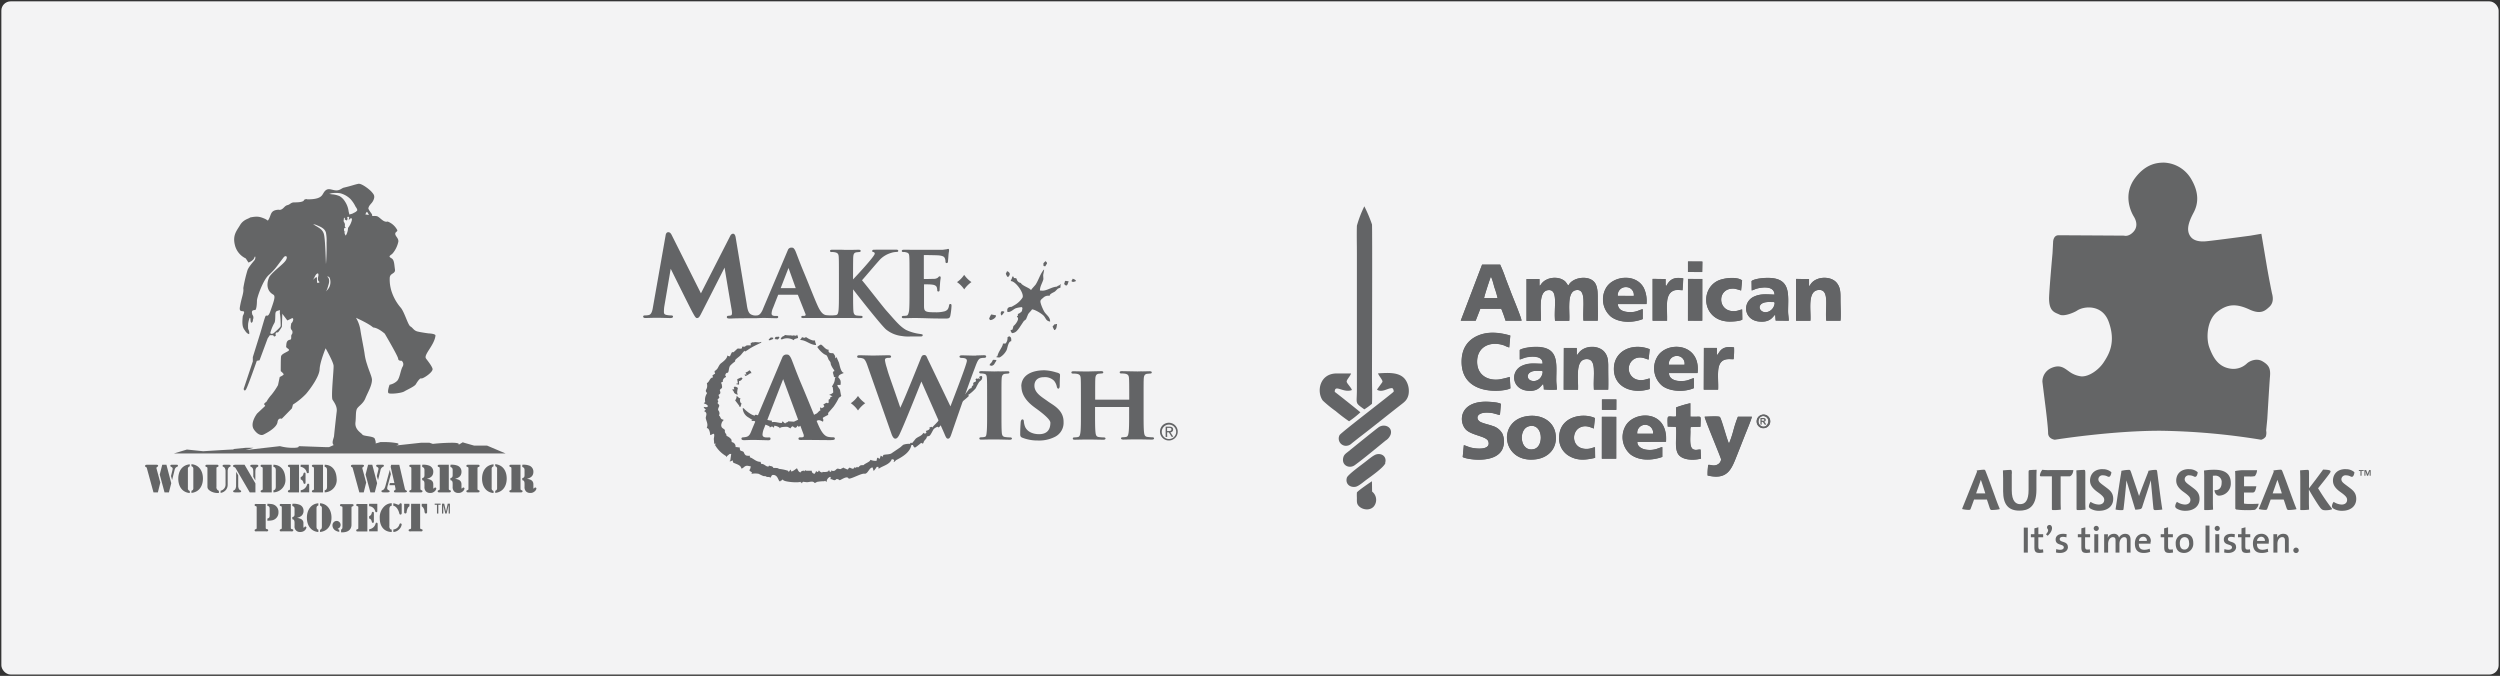 <svg id="Layer_1" data-name="Layer 1" xmlns="http://www.w3.org/2000/svg" viewBox="0 0 921 249"><rect x="0" y="0" width="921" height="249" fill="#333333" stroke="none"/><defs><style>.cls-1{fill:#f3f3f4;}.cls-2,.cls-5{fill:#646566;}.cls-3,.cls-4{fill:#636466;}.cls-4,.cls-5{fill-rule:evenodd;}</style></defs><rect class="cls-1" x="0.5" y="0.5" width="920" height="248" rx="3.42"/><path class="cls-2" d="M58.16,181.39H56.54l-2.42-8.86c-.07-.26-.1-.35-.34-.46s-.33-.16-.33-.41c0-.45.56-.45.87-.45h3.16c.3,0,.78,0,.78.39s-.62.35-.62.85a1,1,0,0,0,.07.34l1.35,5Zm3.15-10.18,1.78,6.8-.86,3.38H60.61l-1.77-6.56.93-3.62ZM63,175.37l.52-2.13a2.52,2.52,0,0,0,.09-.56c0-.71-.86-.6-.86-1.1,0-.31.29-.37.54-.37H65c.26,0,.56,0,.56.39,0,.2-.11.25-.29.34-.68.29-.85.77-1,1.45l-.87,3.46h0Z"/><path class="cls-2" d="M69.91,171.8a.91.91,0,0,0-.69,1v7.05a.91.91,0,0,0,.69,1v.79c-2.89-.26-4.23-2.59-4.23-5.3s1.34-5,4.23-5.29Zm.61,9a.92.92,0,0,0,.7-1v-7.05a.92.92,0,0,0-.7-1V171c2.89.26,4.24,2.59,4.24,5.29s-1.35,5-4.24,5.3Z"/><path class="cls-2" d="M80.65,181.6a5.3,5.3,0,0,1-2.84-.53c-1.23-.68-1.39-1.2-1.39-1.88v-6.45c0-.51,0-.59-.46-.74a.37.37,0,0,1-.3-.37c0-.39.45-.42.5-.42H80s.5,0,.5.42a.38.38,0,0,1-.3.37c-.48.15-.46.23-.46.74v6.55a1.36,1.36,0,0,0,.89,1.51Zm2.44-8.24c-.22-1.7-1.09-1.17-1.09-1.75,0-.42.56-.4.71-.4h1.55c.15,0,.71,0,.71.4,0,.58-.87,0-1.09,1.75v5.14a3,3,0,0,1-2.61,3.08v-.81a2.27,2.27,0,0,0,1.82-2.3Z"/><path class="cls-2" d="M87,173.77h0l.76,1.36v4.12c.22,1.7,1.09,1.17,1.09,1.75,0,.42-.56.39-.71.39H86.59c-.15,0-.71,0-.71-.39,0-.58.88-.05,1.09-1.75Zm7.1,4.33v3.29H92l-5-8.58c-.23-.39-.29-.59-.74-.74-.23-.08-.41-.13-.41-.44s.41-.4.7-.42H90.1Zm-.79-4.42c0-2-1.12-1.43-1.12-2.06,0-.38.45-.41.59-.41H94.6c.13,0,.58,0,.58.41,0,.63-1.11.11-1.11,2.06V177h0l-.76-1.38Z"/><path class="cls-2" d="M100.11,181.39H96.65c-.3,0-.63,0-.63-.41a.36.36,0,0,1,.29-.37c.48-.15.47-.23.47-.74v-7.13c0-.21,0-.58-.24-.66S96,172,96,171.6s.33-.39.61-.39h3.48Zm.62-10.18c2.31,0,4.25,1.58,4.41,5.09a4.57,4.57,0,0,1-4.41,5.09v-.78c.83-.11.87-.89.87-1.41v-5.8c0-.51,0-1.29-.87-1.4Z"/><path class="cls-2" d="M106.57,171.21h3.59V181.4h-3.59c-.06,0-.51,0-.51-.42a.38.38,0,0,1,.3-.37c.48-.15.47-.23.47-.74v-7.13c0-.51,0-.59-.47-.74a.38.38,0,0,1-.3-.37c0-.39.45-.42.51-.42m4.2,0h3V174c0,.06,0,.32-.42.32-.24,0-.3-.13-.37-.34a2.62,2.62,0,0,0-2.25-2Zm0,4.55a1.46,1.46,0,0,0,1-1.2c.06-.23.15-.45.43-.45.43,0,.36.49.36.6v2.94c0,.11.07.6-.36.6-.28,0-.37-.22-.43-.45a1.45,1.45,0,0,0-1-1.19Zm0,4.85a2.8,2.8,0,0,0,2.32-2c.09-.2.18-.42.42-.42a.39.39,0,0,1,.4.46v2.73h-3.14Z"/><path class="cls-2" d="M119,181.39h-3.46c-.3,0-.64,0-.64-.41a.37.37,0,0,1,.3-.37c.48-.15.46-.23.46-.74v-7.13c0-.21,0-.58-.23-.66s-.53-.13-.53-.48.34-.39.61-.39H119Zm.61-10.18c2.32,0,4.25,1.58,4.41,5.09a4.57,4.57,0,0,1-4.41,5.09v-.78c.83-.11.87-.89.87-1.41v-5.8c0-.51,0-1.29-.87-1.4Z"/><path class="cls-2" d="M134,181.39h-1.62l-2.42-8.86c-.07-.26-.1-.35-.34-.46s-.33-.16-.33-.41c0-.45.56-.45.87-.45h3.16c.3,0,.78,0,.78.39s-.61.35-.61.85a1,1,0,0,0,.06.34l1.35,5Zm3.15-10.18,1.78,6.8-.86,3.38h-1.62l-1.77-6.56.93-3.62Zm1.67,4.16.52-2.13a2.52,2.52,0,0,0,.1-.56c0-.71-.86-.6-.86-1.1,0-.31.28-.37.53-.37h1.76c.25,0,.55,0,.55.39,0,.2-.1.25-.28.34a1.79,1.79,0,0,0-1,1.45l-.87,3.46h0Z"/><path class="cls-2" d="M144,174.66l-1.28,4.65c-.22.83,0,1.07.43,1.27.22.1.41.18.41.45s-.43.36-.71.36h-1.56c-.27,0-.77,0-.77-.4s.24-.31.53-.46.66-.46.92-1.43l1.63-6h0Zm1.45,4.09h-2l.19-.78h1.66l-1.38-6,.18-.74h3l2,8.61c.08.38.1.64.48.8.19.08.34.18.34.42s-.49.35-.75.35h-3.39c-.27,0-.67,0-.67-.37s.08-.29.26-.39c.35-.2.41-.3.29-.83Z"/><path class="cls-2" d="M151.54,172.74c0-.51,0-.59-.46-.74a.37.37,0,0,1-.3-.37c0-.39.45-.42.5-.42h3.6v8.66c0,.51,0,.59.46.74a.37.37,0,0,1,.3.37c0,.39-.45.41-.5.41h-3.86c-.05,0-.5,0-.5-.41a.37.37,0,0,1,.3-.37c.47-.15.46-.23.46-.74Zm4-1.53h.07a5.83,5.83,0,0,1,2.62.37,2.34,2.34,0,0,1,1.39,2.23c0,1.57-1,2.25-2.39,2.58v0c1.21.18,2.37.54,2.39,2v1.2c0,.12,0,.39.14.39s.26-.39.59-.39a.45.45,0,0,1,.39.39,1.85,1.85,0,0,1-.75,1.13,2.19,2.19,0,0,1-1.54.49,2.06,2.06,0,0,1-1.53-.57,2.28,2.28,0,0,1-.55-1.73v-.93c0-.62,0-1.38-.83-1.47v-.8c.73-.07.83-.52.83-1.18v-1.65c0-.69-.15-1-.83-1.25Z"/><path class="cls-2" d="M162,172.74c0-.51,0-.59-.46-.74a.37.37,0,0,1-.3-.37c0-.39.45-.42.5-.42h3.6v8.66c0,.51,0,.59.46.74a.37.37,0,0,1,.3.37c0,.39-.45.41-.5.41h-3.86c-.05,0-.5,0-.5-.41a.37.37,0,0,1,.3-.37c.48-.15.46-.23.46-.74Zm3.95-1.53H166a5.89,5.89,0,0,1,2.63.37,2.34,2.34,0,0,1,1.38,2.23c0,1.57-1,2.25-2.39,2.58v0c1.21.18,2.37.54,2.39,2v1.2c0,.12,0,.39.14.39s.26-.39.59-.39a.45.45,0,0,1,.39.39,1.85,1.85,0,0,1-.75,1.13,2.19,2.19,0,0,1-1.54.49,2.1,2.1,0,0,1-1.54-.57,2.31,2.31,0,0,1-.54-1.73v-.93c0-.62,0-1.38-.83-1.47v-.8c.73-.07.83-.52.83-1.18v-1.65c0-.69-.15-1-.83-1.25Z"/><path class="cls-2" d="M175.91,179.87c0,.51,0,.59.47.74a.38.38,0,0,1,.3.37c0,.39-.45.41-.51.41h-3.85s-.51,0-.51-.41a.38.38,0,0,1,.31-.37c.47-.15.46-.23.46-.74v-7.13c0-.51,0-.59-.46-.74a.38.38,0,0,1-.31-.37c0-.39.46-.42.51-.42h3.85c.06,0,.51,0,.51.42a.38.38,0,0,1-.3.37c-.48.15-.47.23-.47.74Z"/><path class="cls-2" d="M181.82,171.8a.91.91,0,0,0-.69,1v7.05a.91.91,0,0,0,.69,1v.79c-2.88-.26-4.23-2.59-4.23-5.3s1.35-5,4.23-5.29Zm.62,9a.91.91,0,0,0,.69-1v-7.05a.91.91,0,0,0-.69-1V171c2.88.26,4.23,2.59,4.23,5.29s-1.35,5-4.23,5.3Z"/><path class="cls-2" d="M188.41,172.74c0-.51,0-.59-.46-.74a.38.38,0,0,1-.3-.37c0-.39.45-.42.5-.42h3.6v8.66c0,.51,0,.59.46.74a.37.37,0,0,1,.3.37c0,.39-.45.41-.5.41h-3.86c-.05,0-.5,0-.5-.41a.38.38,0,0,1,.3-.37c.48-.15.46-.23.46-.74Zm4-1.53h.07a5.87,5.87,0,0,1,2.63.37,2.37,2.37,0,0,1,1.39,2.23c0,1.57-1,2.25-2.4,2.58v0c1.21.18,2.37.54,2.4,2v1.2c0,.12,0,.39.13.39s.26-.39.59-.39a.45.45,0,0,1,.4.39,1.82,1.82,0,0,1-.76,1.13,2.19,2.19,0,0,1-1.53.49,2.07,2.07,0,0,1-1.54-.57,2.28,2.28,0,0,1-.55-1.73v-.93c0-.62,0-1.38-.83-1.47v-.8c.74-.07.83-.52.83-1.18v-1.65c0-.69-.15-1-.83-1.25Z"/><path class="cls-2" d="M113.12,73.36c-1.28,0-1,.44-1.36.68s-1.11.52-3.37.52c-1.28,0-1.46.77-2.47,1-1.23.29-1.44,1.56-2.84,1.77a5.18,5.18,0,0,0-.54-.07c-3.21.23-2.48,2.07-3.78,3.91-.17.24-.23-.19-1.49-.7-1.81-.74-2.67-.83-5.14-.35-.42.46-2.43.68-3.69,2.8s-2.81,3.72-1.9,7.37a7.34,7.34,0,0,0,4,4.91l1,1.53s1.77-.64,2.15-1.78.64.25,0,1-2.27,2.66-2.55,3.71a53.58,53.58,0,0,0-1.51,6.5c.27,1.71-.68,3.45-1.26,7-.47,2.89,2.74,0,1.09,3.21-.51,4,.28,4.66.88,5.53-.14-.21.56,1.07,1.46,1.19a2.82,2.82,0,0,0-.38-1.89,12.54,12.54,0,0,1,0-2,10.05,10.05,0,0,1,.52-2c.54-.6.14,1.43.62,1.67.28.14.57-.47.59-.67,0-.76.33-.71.15-1.62,0-.24-.43-.64-.41-1-.33-1.29.42-1.3,1.1-1.38.38,0,.65-1.52.67-3.44,0-1.13,2.19-7.47,4.28-9.37,2.59-2.36,2.85-3.07,5.54-6.56.7-.9,1.76-.45.8,1.09-.85,1.38-4.06,3.53-5.83,5.75-.5.63-2.31,4.85,1.21,6.86.93.54.34,2.15-1.09,6.2-.9,2.53-1.38,1.06-1.74,1.73s-1.35,4.38-2,6.46-2.69,8.63-2.69,8.63l0,1.6-3.39,10.15s.3,1.21.93.07c.78-1.41,3.93-10.45,3.93-10.45l1-.18,3-8.08.79-1.16,1.27,0s.22.87.85.22c.29-.3-.23-.46.1-1s.59,0,.92-.41a13.15,13.15,0,0,0,1.31-1.93l.15-4.79,1.86,2.47s.69-.32,1.55-.75c1-.53.63,1.3-.09,1.76-.44,2.22-.13,2.06.37,2.85.22,1.15-.26,1.14-.38,1.65s.2,1.48-.47,1.59c-1.5.23-1.3,1.72-1.42,2.46s1.79,1,.73,1.72c-.86.56-2.48,1.11-2.61,2s-.11,5.39-.11,5.39,1.14.91,1.06,1.22-1.44.94-1.44.94l-.63,3a25,25,0,0,1-2.42,3.56,14.53,14.53,0,0,0-1.84,2.56s-1.08.7-.82,1a3.35,3.35,0,0,1,.38.51l-3,2.82s-2.78,3.56-1.18,5.88c1.32,1.92,2.73,2.28,3.49,1.9s4.93-2.42,5.21-4.63c.24-1.76,1.56-1.21,1.56-1.21l3.75-3.84.38-1.4a25.32,25.32,0,0,0,4.82-3.94c1.59-1.85,4.9-6.4,5-9.06s2.21-7.73,2.21-7.73,2.77,4.88,2.93,6.38c.13,1.3-1,11.56-.38,12.57s1.75,2.46,1.54,4.28c-.24,2-.8,7.1-1,9.19-.09.73-1,2.42-.14,3.19s4.17.8,4.93.55,7.19.55,9,.16c2-.45,1.72-1.64,1.23-3-.35-1-4.19-.89-4.57-1.53s-2.88-1.76-2.55-4.53c.25-2.09,0-4.17.65-5.12s2.26-1.83,3-3.71c.87-2.15,2.43-4.65,2.43-6.84,0-1.07-1.16-3.46-1.83-5.76a20.18,20.18,0,0,1-.91-4c-.28-1.92-1.2-6.31-1.58-8.93a12.27,12.27,0,0,0-1.57-4.13s4.74,2.09,6.32,3.56c1.91.12,4.29,2.29,4.29,2.29s4.89,8.3,4.93,9.21,1.27.76,1.27.76a1.65,1.65,0,0,1,.38,2.16c-.76,1.27-1,4.09-2,5.23a5.54,5.54,0,0,1-2.81,1.45s-1,2.74-.34,3.12,4.69,0,5.76-.66,3.77-1.79,4.28-2.68,1.53-2.36,2-2.11,4.5-2.33,4.12-3.6-2.21-3.39-2.44-3.8c-.83-1.43,3.09-4.77,3.53-8.35.09-.76-2.56-.84-2.56-.84s-2.7-.35-4.08-.7-1.68-1.36-2.59-1.86-2.09-5-3.48-6.81a17.58,17.58,0,0,1-3.21-5.36,14.39,14.39,0,0,1-.93-5.79c.14-1.8,2.19-1.33,1.92-3.07s-.22-3.48-1.25-4.06c-1.58-.89-.24-1,.5-1.93a10,10,0,0,0,2-4.2c.13-1.27-1-1.87-1.13-2.76s.87-.86.74-1.5a6.73,6.73,0,0,0-3.54-3.17c-1.65.52-2.94-1.84-4.13-2s-1.73.19-1.61-.44c.06-.31-1.08-1.44-1.38-2.37.21-1.28,1.22-1.73,1.77-2.85.86-1.74.21-2.35-.53-3.23-.86-1-3.8-3.25-4.92-3-1.42.28-2.61.78-5.4,1.42-.66.15-1.45,1.09-2.84,1s-2.42-.77-3.43-.26-1.27,1.65-1.91,2.29-1.85,1.3-5.33,1.27m-9.93,42.48a34.82,34.82,0,0,1,.22,4.19c0,.43-2.18,2.28-2.56,2.61s-1.25.44-1.25-.11a15.29,15.29,0,0,1,1.47-3.59c.38-.6.33-1.91.38-3.21s.6-1.2,1.31-1.47.16.27.43,1.58M135.91,79.2,134.6,79a4.24,4.24,0,0,1,.49-.92c.22-.22.82,1.14.82,1.14m-7.26.8s-.29,2-.19,1.3,1.59-1.71,1.08.11a7.44,7.44,0,0,1-1.32,2.53,5.76,5.76,0,0,1-.8,2.78c-.21.08-.42-.73-.57-1.11,0-.07.51-.13.48-.17a2.46,2.46,0,0,0-.5-.17,3.54,3.54,0,0,1-.08-.93c.07-.34.2-.43.56-.46s-.18-.14-.25-.45.13-.77-.11-1.23-.37-.74-.37-.74l.14-1.3.37.18a.7.7,0,0,0-.07.43c.06.16.32.22.38.28s.14.09.29.12a.31.31,0,0,0,.26-.3c0-.11.07-.34.08-.46a.74.74,0,0,0-.19-.48l.53-.1Zm-7.44-8.58a6.22,6.22,0,0,0,.9-.24,10.23,10.23,0,0,1,3.26,0,8.44,8.44,0,0,1,3.77,2.16A11.8,11.8,0,0,1,131,76.15c1.06,1.43.48,1.49.2,1.78s-.92.48-1.16.68a5.87,5.87,0,0,1-1.41.4c.08-.34-.07-.48-.19-1.11a8.59,8.59,0,0,0-1.34-3.65,5.94,5.94,0,0,0-2-2,9.44,9.44,0,0,0-2.33-.62c-.46,0-1.55-.21-1.55-.21m-6,31.76c.57-.67.83-1.74,1.4-2.23.89-.76.67.67.67.67a3.89,3.89,0,0,0-.13,1.52c.12.59,1.55,2.24,3.14-.94.26-.51,1-.34,1.19.26a4.41,4.41,0,0,1-.36,3.68,6.34,6.34,0,0,1-1.37,1.46c.67-.34,1-1.89,1.19-2.48.91-2.6-.45-3.73-1-2.84a8.42,8.42,0,0,1-2.87,2c-.51,0-.17-2.07-.43-2.16s-1.47,1.09-1.47,1.09m1-20.46c1.61.67,3.45,1.26,3.91,3a15.11,15.11,0,0,1,.22,3.62,77.89,77.89,0,0,1-.22,7.91c-.13-2-.23-9.45-.83-11.24s-2.1-2.23-3.91-3.46Z"/><path class="cls-2" d="M64.06,167.06H186.27l-6.86-2.91h-4.78l-3.53-1-.62-.21-1.66,1s1.24-.83-2.29-.83a68.55,68.55,0,0,0-7.07.42l-1.25-.42h-3.12l-9.14,1s1.66-.42.42-.83a25.73,25.73,0,0,0-5-.42h-1.25a14,14,0,0,1-2.5.63H126.41l-3.48.47-1.72.77h-1L110,164.36s.62.62-2.08.62a18.52,18.52,0,0,1-4.78-.62l-12.68,1.45,2.91-.83H90.45l-4.36.42s.2.21-.63.21-10.6.62-10.6.62l-6-.62Z"/><path class="cls-2" d="M97.89,194.36c0,.41.06.49.56.61a.38.38,0,0,1,.36.38.42.42,0,0,1-.36.4,1.84,1.84,0,0,1-.55,0H94.56a1.53,1.53,0,0,1-.47,0,.38.38,0,0,1-.29-.39.39.39,0,0,1,.31-.38c.41-.13.45-.18.45-.56V187c0-.39,0-.43-.45-.57a.39.39,0,0,1-.31-.38.37.37,0,0,1,.29-.38,1.53,1.53,0,0,1,.47,0h3.33Zm.61-8.76a10,10,0,0,1,1.69.12,2.87,2.87,0,0,1,2.4,3,2.92,2.92,0,0,1-2.52,3,9.12,9.12,0,0,1-1.57.11v-.79c.66-.16.84-.43.84-1.19v-2.4c0-.7-.23-1-.84-1.08Z"/><path class="cls-2" d="M107.14,194.36c0,.41.06.49.56.61a.37.37,0,0,1,.35.38.41.41,0,0,1-.35.4,1.88,1.88,0,0,1-.55,0h-3.34a1.49,1.49,0,0,1-.47,0,.37.37,0,0,1-.29-.39.38.38,0,0,1,.3-.38c.41-.13.46-.18.46-.56V187c0-.39,0-.43-.46-.57a.38.38,0,0,1-.3-.38.36.36,0,0,1,.29-.38,1.49,1.49,0,0,1,.47,0h3.33Zm.58-8.76a6,6,0,0,1,2.5.29,2.32,2.32,0,0,1,1.6,2.33,2.28,2.28,0,0,1-.82,1.85,4.13,4.13,0,0,1-1.61.72,4,4,0,0,1,1.58.47,1.55,1.55,0,0,1,.81,1.33v1.54c0,.17,0,.23.15.23s.11,0,.21-.15a.53.53,0,0,1,.4-.25.47.47,0,0,1,.36.4,2.13,2.13,0,0,1-1,1.31,2.41,2.41,0,0,1-1.3.31,1.94,1.94,0,0,1-2.09-2.14v-1.25c0-.86-.24-1.24-.82-1.3v-.81c.59-.08.82-.35.82-1v-2c0-.63-.18-.87-.82-1.07Z"/><path class="cls-2" d="M117.28,186.21c-.5.17-.68.44-.68,1v6.66c0,.81.17,1.12.68,1.26V196c-2.59-.22-4.22-2.26-4.22-5.28s1.71-5.18,4.22-5.3Zm.61-.81c2.52.12,4.23,2.26,4.23,5.3s-1.63,5.06-4.23,5.28v-.81c.49-.14.69-.48.69-1.26v-6.66a.91.91,0,0,0-.69-1Z"/><path class="cls-2" d="M125,195.93a3.38,3.38,0,0,1-1.52-.55,2.22,2.22,0,0,1-1-1.8A1.61,1.61,0,0,1,124,191.9a1.49,1.49,0,0,1,1.48,1.48,1.44,1.44,0,0,1-.93,1.34.58.58,0,0,0-.13.11c0,.09.23.22.54.28Zm.65-.82c.38-.17.51-.45.51-1v-7c0-.43,0-.48-.55-.6-.24-.06-.36-.2-.36-.39a.41.41,0,0,1,.35-.4,3.39,3.39,0,0,1,.56,0h3.33c.6,0,.76.09.76.41a.38.38,0,0,1-.3.38c-.41.14-.46.19-.46.57v6.22c0,1.77-1.25,2.81-3.35,2.81h-.49Z"/><path class="cls-2" d="M135.34,195.78H132a1.49,1.49,0,0,1-.47,0,.37.37,0,0,1-.29-.39.38.38,0,0,1,.3-.38c.41-.13.46-.18.46-.56V187c0-.38,0-.43-.46-.57a.38.38,0,0,1-.3-.38.36.36,0,0,1,.29-.38,1.49,1.49,0,0,1,.47,0h3.33ZM139,185.6v2.65c0,.31-.1.45-.36.45s-.31-.06-.4-.34a2.45,2.45,0,0,0-2.26-1.88v-.88Zm-3,4.56a1.42,1.42,0,0,0,.93-1.1c.09-.38.2-.5.44-.5s.37.14.37.63V192c0,.46-.09.61-.37.61s-.33-.12-.41-.45c-.16-.66-.48-1.06-1-1.15Zm0,4.81a2.74,2.74,0,0,0,2.34-2c.1-.32.21-.41.41-.41s.38.14.38.55v2.63H136Z"/><path class="cls-2" d="M144.31,186.3c-.58.09-.86.52-.86,1.3v6.16a1.32,1.32,0,0,0,.22,1,.73.73,0,0,0,.64.34V196c-2.76-.07-4.41-2-4.41-5.12a5.6,5.6,0,0,1,1.85-4.5,4,4,0,0,1,2.56-1Zm.59-.89a5.58,5.58,0,0,1,1.41.4,1.51,1.51,0,0,0,.52.14c.16,0,.24-.06.41-.38a.4.4,0,0,1,.33-.17c.26,0,.42.17.42.47V189c0,.35-.17.57-.45.57s-.36-.16-.45-.49c-.36-1.5-1.27-2.66-2.19-2.75Zm0,9.65a2.57,2.57,0,0,0,2.23-1.8c.1-.32.21-.44.44-.44a.43.43,0,0,1,.41.45,3.12,3.12,0,0,1-1.07,1.87,3,3,0,0,1-2,.84Z"/><path class="cls-2" d="M150.84,185.6v.91c-.55.28-.89,1-1.05,2.19,0,.29-.22.47-.46.47a.45.45,0,0,1-.44-.49V185.6Zm3.94,8.76c0,.41.06.49.56.61a.37.37,0,0,1,.35.38.41.41,0,0,1-.35.4,1.88,1.88,0,0,1-.55,0h-3.34a1.88,1.88,0,0,1-.56,0,.42.42,0,0,1-.36-.4.38.38,0,0,1,.36-.38c.5-.12.56-.19.56-.61V185.6h3.33Zm2.56-5.68a.44.44,0,0,1-.87.14,3.22,3.22,0,0,1-.11-.58,2.31,2.31,0,0,0-1-1.73v-.91h2Z"/><polygon class="cls-2" points="160.98 185.96 160.14 185.96 160.14 185.75 160.14 185.54 162.32 185.54 162.32 185.75 162.32 185.96 161.48 185.96 161.48 189.19 161.23 189.19 160.98 189.19 160.98 185.96"/><polygon class="cls-2" points="163.3 189.19 163.07 189.19 162.83 189.19 162.83 185.54 163.24 185.54 163.65 185.54 164.31 188.48 164.94 185.54 165.35 185.54 165.75 185.54 165.75 189.19 165.52 189.19 165.29 189.19 165.29 186.02 165.29 186.02 164.54 189.19 164.29 189.19 164.04 189.19 163.29 186.01 163.3 186.01 163.3 189.19"/><path class="cls-3" d="M355.2,101.25a9.93,9.93,0,0,1-2.64,2.68,10,10,0,0,1,2.66,2.68,10.81,10.81,0,0,1,2.66-2.69,10.67,10.67,0,0,1-2.68-2.67"/><path class="cls-3" d="M349,91.76l-.2.06-1.49.2c-.58,0-6.77,0-9.18,0l-2,0L333.11,92c-.33,0-.89,0-.89.44s.5.41.72.41a2.16,2.16,0,0,1,.81.1c1.11.22,1.18.72,1.24,1.77s.07,2,.07,7v5.81c0,3,0,5.63-.17,7-.16,1-.44,1.55-.75,1.71a6.42,6.42,0,0,1-1.23.13c-.17,0-.68,0-.68.4s.27.46.82.46l3.06-.07,1.84,0,2.63.06c1.67.07,4.27.13,7.5.13,1.33,0,1.74,0,2-.94a24.81,24.81,0,0,0,.46-3.69c0-.33,0-.73-.41-.73s-.44.26-.5.59c-.25,1.35-.65,1.7-1.5,2.07a12.1,12.1,0,0,1-3.72.39c-3.57,0-4-.26-4-2.37v-7.71c0-.21,0-.21.08-.21.78,0,2.19,0,2.85.1,1.39.14,1.71.71,1.83,1.19l.11.62,0,.31a.39.39,0,0,0,.44.42c.44,0,.44-.5.44-.77s.08-1.31.14-2a16.16,16.16,0,0,1,.24-2.12l0-.3a.36.36,0,0,0-.37-.4c-.22,0-.37.17-.6.42l-.05.06a2.51,2.51,0,0,1-1.58.45c-.52,0-1.51.06-3.49.06-.08,0-.11,0-.11-.23V94.16c0-.2.05-.2.11-.2.65,0,4.85.06,5.43.13,1.72.2,2,.58,2.22,1.11a3,3,0,0,1,.21,1.14c0,.14,0,.58.44.58a.48.48,0,0,0,.47-.46l.13-1.51.05-.68a12.78,12.78,0,0,1,.23-1.82l0-.34c0-.35-.18-.42-.33-.42l-.38.07m-.14.31"/><path class="cls-3" d="M339.32,123.07a17.32,17.32,0,0,1-5.51-1.51c-2.32-1.31-3.94-3.4-7.25-7.1-1.23-1.37-7.51-9.49-9-11.21.55-.56,6.36-7.47,7-8a9.67,9.67,0,0,1,3.71-2.08,7,7,0,0,1,2-.35c.19,0,.65,0,.65-.41s-.55-.44-.73-.44l-2.29,0-2.28,0-2,0L322,92c-.21,0-.67,0-.67.44s.32.39.54.44a.61.61,0,0,1,.39.53c.16.86-7.2,8.71-8,9.53,0-.24,0-7.18.07-8.22.08-1.2.36-1.62,1.19-1.77l.95-.1c.5,0,.61-.23.61-.41,0-.44-.56-.44-.86-.44l-2.74.06-2,0L310,92,306.67,92c-.33,0-.89,0-.89.44s.5.41.72.41a4.45,4.45,0,0,1,1.1.1c1.11.22,1.33.72,1.39,1.77s.07,2,.07,7v5.81c0,3,0,5.63-.17,7-.15,1-.33,1.45-.91,1.55a13.2,13.2,0,0,1-1.86.12,16.56,16.56,0,0,1-1.86-.11c-.76-.18-1.72-.58-3-3.38s-3.44-8.41-5.34-12.92c-1.48-3.55-2.53-6.52-2.89-7.32s-.76-1.23-1.16-1.23h-.12a1.35,1.35,0,0,0-1.5.88l-9,21.29c-.12.29-.21.56-.33.81-.88,1.86-1.62,2-2.32,2a3.28,3.28,0,0,1-1.6-.24c-.84-.3-1.52-.92-1.9-3.92l-4.07-24.52c-.12-.9-.49-1.44-.94-1.44s-.84.3-1.12.91c0,0-9.59,18.77-10.75,21.06L247.4,86.48c-.35-.68-.76-.94-1.19-.94s-.87.26-1,1.2l-4.65,26.33c-.22,1.45-.57,2.82-1.61,3a5.25,5.25,0,0,1-1.22.12c-.2,0-.79,0-.79.4,0,.57.66.57.87.57l2.57-.07,1.56,0,1.51,0,3.37.08c.39,0,1.12,0,1.12-.57,0-.26-.26-.4-.75-.4a8.3,8.3,0,0,1-1.72-.19c-.77-.18-.88-.55-.88-1.15a14.72,14.72,0,0,1,.12-1.85s2.15-12.6,2.38-14c1.24,2.52,7.16,14.47,8.07,16.12,0,0,.13.23.13.23.64,1.14,1,1.8,1.45,1.82.73,0,1-.49,1.94-2.37,0,0,7.7-15.09,8.26-16.23,0,.3,2.65,15.82,2.65,15.82a6.22,6.22,0,0,1,.07.85c0,1-.26,1-1.31,1.08-.39,0-.58.21-.58.47,0,.43.19.63,2,.53s7.2-.11,8.58-.11h.37l2.17-.09H281l.76,0,4.21.11c.23,0,.72,0,.72-.46,0-.31-.2-.38-.47-.4h-.9c-.94-.06-1.07-.51-1.07-.9a6,6,0,0,1,.51-2l.29-.71c.51-1.33,1.57-4,1.57-4,.07-.17.09-.18.19-.18h6.94a.21.21,0,0,1,.23.14l2.78,7a.46.46,0,0,1,0,.38.51.51,0,0,1-.49.25h-.5c-.18,0-.58,0-.58.42,0,.55.89.36,1.92.36l3,0c2.06,0,9.74,0,9.74,0l1.63,0,1.77,0,3.75.07c.71,0,.8-.33.8-.46s-.16-.4-.59-.4a16.25,16.25,0,0,1-1.68-.13c-.71-.11-1.07-.63-1.14-1.67-.11-1.41-.11-4-.11-7.05v-.9c.09.1.32.41.32.41.74,1,10.31,13.22,11.93,14.45a11.14,11.14,0,0,0,5.63,2.32,14.15,14.15,0,0,0,3.22.18h3.54c.5,0,1,0,1-.46,0-.12,0-.39-.58-.39m-46.23-16.95H287.6c1.36-3.51,2.73-7.05,2.89-7.44.07.22,2.66,7.42,2.66,7.42h-.06Z"/><path class="cls-3" d="M316.08,145.87a10.12,10.12,0,0,1-2.65,2.67,10.38,10.38,0,0,1,2.66,2.68,10.9,10.9,0,0,1,2.66-2.68,10.73,10.73,0,0,1-2.67-2.67"/><path class="cls-3" d="M296.05,160.35a.54.54,0,0,1,0,.53c-.31.33-1,.22-1.2.23s-.69,0-.69.5c0,.66,1.05.45,2.3.45l9,.08c1.5,0,2.1-.06,2.1-.56s-.46-.48-.71-.48a9.6,9.6,0,0,1-1.74-.16c-.93-.21-2.1-.88-3.59-4.28S297.33,146.44,295,141c-1.8-4.3-3.06-7.9-3.51-8.88s-.93-1.49-1.41-1.49H290a1.62,1.62,0,0,0-1.81,1.06s-10.88,25.83-10.88,25.83c-.9,2.16-1.06,3.3-2.83,3.52l-.66.08c-.17,0-.67,0-.67.48s.6.56,1,.56l2.81-.1.92,0,5.1.13c.29,0,.88,0,.88-.56s-.37-.48-.79-.48h-.63c-1.37,0-1.53-.59-1.53-1.09a7.08,7.08,0,0,1,.61-2.38s6.95-17.93,7-18l7.63,20.68"/><path class="cls-3" d="M368.2,136.79l-1.92.05-2-.05-2.55-.06c-.47,0-1,0-1,.4s.49.46.69.46a4.66,4.66,0,0,1,1.21.13c.72.15.89.65.95,1.73s.07,2,.07,7v5.81c0,3.23,0,5.79-.18,7.17-.1,1-.2,1.44-.76,1.54a6.41,6.41,0,0,1-1.22.13c-.18,0-.69,0-.69.4s.28.46.82.46l2.75-.06,1.63,0,1.77,0L372,162c.72,0,.8-.32.8-.46s-.12-.4-.69-.4a14.28,14.28,0,0,1-1.76-.13c-.94-.11-1.17-.62-1.28-1.5-.13-1.42-.13-4-.13-7.21v-5.81c0-5,0-5.94.07-7s.35-1.62,1.17-1.77l1-.09c.18,0,.68,0,.68-.46s-.6-.4-.85-.4l-2.84.06"/><path class="cls-3" d="M376.3,142.41c0,4.37,4.08,7.12,5.56,8.2s5.1,3.77,5.1,5.12c0,2.58-1.24,4.22-4.17,4.22-2.54,0-4.63-1.11-5.25-3a6.93,6.93,0,0,1-.34-1.56c0-.54-.2-.89-.5-.89-.55,0-.67.86-.69,1.14v.07c-.05.64-.17,2.49-.17,4.18,0,.83.18,1.12.87,1.39a15.3,15.3,0,0,0,5.59,1A12.84,12.84,0,0,0,388.5,161a5.77,5.77,0,0,0,3.32-5.52c.08-4.52-4-6.29-5.87-7.68s-4.87-2.94-4.87-5.71c0-1.94,1.27-3.14,3.48-3.14a4.76,4.76,0,0,1,3.76,1.33,5.1,5.1,0,0,1,1,2.1c.1.6.42.86.6.81.46-.12.48-.81.48-1.23,0-1.78.07-2.74.11-3.34l0-.52c0-.65-1.1-.82-1.47-.93a16.59,16.59,0,0,0-4.25-.76c-5,0-8.55,2-8.55,6"/><path class="cls-3" d="M420.79,136.79l-1.69.05-5.75-.11c-.29,0-.85,0-.85.44s.5.42.71.42a7.9,7.9,0,0,1,1.32.09c1.12.22,1.34.73,1.4,1.77s.08,2,.08,7v.69c0,.07,0,.1-.09.1H403.54s-.08,0-.08-.1v-.69c0-5,0-5.94.06-7s.38-1.62,1.18-1.77l1-.09c.25,0,.75,0,.75-.42s-.55-.44-.85-.44l-2.68.06-1.84.05-1.89,0-3.63-.07c-.3,0-.86,0-.86.44s.5.42.72.42a8.22,8.22,0,0,1,1.33.09c1.12.22,1.33.73,1.39,1.77s.07,2,.07,7v5.81c0,3,0,5.63-.18,7-.14,1-.32,1.6-.9,1.7a6.32,6.32,0,0,1-1.22.13c-.18,0-.69,0-.69.4s.27.46.83.46l3-.06,1.84,0,1.65,0,3.91.07c.71,0,.82-.29.82-.46s-.12-.4-.69-.4a14.28,14.28,0,0,1-1.76-.13c-.89-.11-1.12-.67-1.23-1.67-.17-1.41-.17-4-.17-7V150c0-.05,0-.07.08-.07h12.38s.09,0,.09.07v2.25c0,3,0,5.63-.18,7-.14,1-.33,1.6-.9,1.7a6.42,6.42,0,0,1-1.23.13c-.16,0-.68,0-.68.4s.64.46.86.46l3-.06,2.07,0,1.65,0,3.76.07c.74,0,.83-.29.83-.46s-.12-.4-.68-.4a14.28,14.28,0,0,1-1.76-.13c-.89-.11-1.12-.67-1.24-1.67-.17-1.41-.17-4-.17-7v-5.81c0-5,0-5.94.06-7s.36-1.62,1.19-1.77l1-.09c.25,0,.76,0,.76-.42s-.56-.44-.86-.44l-2.69.06"/><path class="cls-3" d="M359.56,131l-.65,0-.65,0-3.69-.1c-.38,0-1.09,0-1.09.48,0,.31.32.49.85.49,1.67,0,1.88.6,1.87,1.07-.05,1.35-5.4,15-6.05,16.77-.26-.55-7-14.6-8.41-17.51-.29-.62-.47-1.44-1.25-1.41s-.93.39-1.34,1.43c-6.65,16.57-6.77,16.32-7.47,18-2.65-7.85-4.29-12.17-4.74-13.87l-.27-.94a16.35,16.35,0,0,1-.65-2.66c0-.45.1-.64.38-.76a2.17,2.17,0,0,1,1-.15c.31,0,.88,0,.88-.49s-.75-.48-1-.48l-4.82.1-.85,0-.76,0-4.07-.1c-.34,0-1,0-1,.48s.47.49.8.49a3.72,3.72,0,0,1,1.6.34c.5.34.94,1.16,1.47,2.74l8.85,25.14c.53,1.33,1,1.55,1.35,1.54s.84-.15,1.52-1.54c1.65-3.39,6.68-16,8.07-19.51.16.38,8.4,19.05,8.4,19.05.63,1.5.82,2,1.41,2s.89-.6,1.33-1.94c2.22-6.46,6.47-18.69,8.33-23.52l.34-.9c.64-1.71,1.11-2.94,1.91-3.23a5,5,0,0,1,1.43-.18c.59,0,.71-.29.71-.52,0-.45-.64-.45-.89-.45l-2.8.09"/><path class="cls-4" d="M385.18,96.21c1.22,1,0,1.16,0,1.86h-.58c0-.07-.14-.19-.2-.18,0-.31,0-.61,0-.93l.76-.76"/><path class="cls-4" d="M384.48,99.38h.19c-.12.63-.23,1.27-.36,1.9,0,.52.06,1,.07,1.56-.32,1.36-1.3,2.67-1.26,4.2h.38c2,.34,3.82-1.4,6-1.45v-.19c.26-.13,1-.29,1-.57h.38a1.09,1.09,0,0,1,0,.18h-.19c0,.3,0,.62,0,.93l-1,.41c-.32.34-.65.68-1,1-.5.42-2,.83-2,1.64a2.59,2.59,0,0,0-2.38.72c-.36.3-.87.65-1,1.11-.2.78,1.09,3.6,1.56,4.24.85,1.18,2,1.79,2,3.41-1.54-.24-1.47-1.08-2.31-2.07-.65-.78-3.37-2.44-4.37-2.42-.39.64-1,1.11-1.42,1.75l-.78,1.89-.82.67-1.42,2.13a9.62,9.62,0,0,1-1.23,1.56,2.65,2.65,0,0,1-1.71.75c-.18-.24-1-1.42,0-1.18.26,0,.55-1.51.55-1.45.64-.4,2.52-2.77,1.27-3.38.09-.21.11-.38.38-.38,0-.27-.15-.74.18-.75,0,.06,1.33-.72,1.33-1.14s.32-1.13,0-1.12a1,1,0,0,0,0-.18,8.77,8.77,0,0,0-2.31.42c-.83.34-1.73,1.35-2.67,1.37h-.39c-.29-1.27.18-1.86,1.5-1.9.41-.23.84-.47,1.24-.71a8.67,8.67,0,0,0,2.78-2.64c.83-1.5-2.54-6.16-4.24-6.12,0-.26-.15-.55.17-.56.13-.38.25-.75.36-1.13h.38a2.31,2.31,0,0,0,.22.55,1.89,1.89,0,0,0,.58,0c.13.15.14.18.39.18a1.78,1.78,0,0,0,1.58,1.63c.24.94,3.53,2,3.54,2.52H380v-.18l1.49-1.68c1.14-1.74,1.65-3.83,3-5.5"/><path class="cls-4" d="M371,99.9c.63.19,1.24.76.91,1.5-.1.23-.47.44-.46.72-.18-.16-.14-.18-.39-.18-.14-.29-.73-1.28-.41-1.29.11-.25.24-.5.35-.75"/><path class="cls-4" d="M395.19,102.66c.39.14,1.17.39,1.18.89-.67.28-1.25.58-1.75-.13h.2c.13-.26.24-.51.37-.75"/><path class="cls-4" d="M392.5,103.46l1.16.16a1.15,1.15,0,0,0,0,.19c-.21.32-.32,1.29-.79,1.36s-1.08-.76-.74-.77l.18-.74c.05-.07.13-.13.18-.2"/><path class="cls-4" d="M369,114.63c.3.05,1,0,1,.35-.13.16-1.12,1.61-1.12,1.14a1.15,1.15,0,0,1,.15-1.49"/><path class="cls-4" d="M365.16,115.84l1.75.33v.18c0,1-2.27,2-2.28,1.36-.16-.14-.19-.14-.21-.37a7.74,7.74,0,0,1,.74-1.5"/><path class="cls-4" d="M388.63,119.35c.18.08.39.33.39,0h.39c-.1.67-.09,2.23-1.11,2.25v-.19c-.16-.25-.71-1.27-.41-1.28.25-.25.5-.51.74-.77"/><path class="cls-4" d="M293.61,123.28c.13.21.68,1.3.18,1.3-.38.16-1.35.26-1.34.78a4.53,4.53,0,0,0-4.3-.35c-.16.09-.4-.09-.54-.09a1.54,1.54,0,0,1,1.32-1.15v-.19c.26,0,.1-.14.2-.18a10.14,10.14,0,0,0,2.51.13c0,.23-.07.18.19.17.42-.29,1.05,0,1.55,0,0-.19.06,0,.05-.2l.18-.19"/><path class="cls-4" d="M286.61,125a1.64,1.64,0,0,0,.54-.8c-.06,0-.21-.21-.28-.18-.26.13-.81,0-1.1.12s-.14.44-.34.43c0,.29-.07.23.23.24a1.48,1.48,0,0,1,0,.21c.46-.11.71.11,1,0"/><path class="cls-4" d="M284.45,125c.18-.16.26.24.4-.25,0,.08,0-.43-.11-.39-.26.12-.52-.12-.8,0s-.45.56-.65.55c0,.3-.29.38,0,.39,0,.08.21,0,.2.07a2.23,2.23,0,0,0,.94-.36"/><path class="cls-4" d="M295.5,124.23c.23.06,1.14.44,1.16,0,.24,0,.12.16.38,0a7.17,7.17,0,0,0,2.47,1.2l.77,0c-.08.61.35,1.1.34,1.68-2.27-.07-3.59-1.78-5.74-1.85,0-.12,0-.24,0-.38h.19l.42-.72"/><path class="cls-4" d="M352.76,149.5s-.39,0-.44.33a.87.87,0,0,0,.08.57c-.83,1.12-.86.08-1.22,1.39-.18.41-.05-.72-.24-.31-.29.94.06.34-.23,1.27-.45,1.14-.68.12-1.67,1-.73.64-.51,1.55-1,1.65-1.15.25-2.09,2.83-2.6,1.8a4,4,0,0,0-1.43.85c-.37.4-1.24,2.56-1.77,2.58l-.77.19c-.08,1.1-1.12,1.22-1.29,2.46H340v.19c-.24-.09-.79-.49-.79-.17-.32.21-2.26,1.93-2.27,1.54a1.38,1.38,0,0,1-.6-.9h-.58c-.48,2.7-3.27,4.33-5.54,5.53-.35.19-.62.76-1.07.76,0-.06,0-.12,0-.18h.2c0-.27.14-.75-.22-.74l-.58-.18c-.57,1.65-2.52,2.3-3.93,3-.34.15-.6.47-1,.48,0-.06,0-.12,0-.18V172H323a13.73,13.73,0,0,1-1.13,1.52c-.13-.43-.38-1.17-.38-1.29-1.22-.11-1.69,2.27-2.88,2.3-1.13-.33-4.53,1.79-5.95,1.82-.61-1.5-3.45,1.08-3.47.45a2,2,0,0,0-1-.34c-.91,1-1.32,0-2.32.05.18-.32.27-.82-.08-.83a2,2,0,0,0-1.25,1.79h-.19c-.17-.17-.2-.12-.2-.37-.18.09-.37.33-.39,0-.07.06-.08.15-.18.19a14,14,0,0,0-2.47.22c-.37.09-.62.41-1,.42-.68-.91-1.82-.28-2.9-.28l-1.37-.17c-.17.19-.37.27-.37.56,0,0-.16,0-.2-.18s-.39-.1-.39-.36c-1,.45-6.38,0-6.4-.77-.27,0-.39-.09-.38.2-.23.07-.58.09-.57.38h-.39c-.56-.83-.79-2.4-2.43-2.34-.33,0-.7.56-.69.93h-.2a2.47,2.47,0,0,0-1.35-.16c-.24-.45-.81-.25-1.29-.38a18.23,18.23,0,0,1-1.67-.8,7.27,7.27,0,0,0-2.67,0l.18-.57c-.3-.08-1-.62-1-.91h.18a3.11,3.11,0,0,0,.36-1.31c-.64,0-1.16-.34-1.84-.09s-.93.91-1.62.92C273,171,270,170.78,270,170.19c0-.19,0-.38,0-.56l-1.14.4c0-.12,0-.25,0-.37h.19c.1-.82.22-1.62.33-2.43h-.58c-.26.28-1.14.81-1.14,1.15a.42.42,0,0,1-.2-.37,11.24,11.24,0,0,1-4-4h-.19c.16-.19.38-.3.38-.57h-.59c.1-.44-.15-1.52-.06-2,.5-2.77-.58-1.18-1.37-1.16,0-.67-.32-2.6-1.22-2.56v-.2c.55-1.37-.22-2.3-.41-3.52,0-.5.41-1.36.17-1.82-.12-.25-.33-.59-.68-.58v-.19c.2-.2.25-.38.57-.38,0-.25,0-.19-.21-.18-.15-.29-.58-.58-.6-.92.26-.07,1.49.38,1.52-.38-.27-.64-1.51-.94-1.51-.94s.21-.14.23-.19-.08-.2.18-.2,0-.16.12-.16a4.24,4.24,0,0,1,.62-3.09c.18-.31-.38-.46-.38-1s.8-1,.37-2.82c1-.42,1.05-2.06,2.27-2.1-.07-.25-.14-.49-.22-.74.24-.14.67-.57,1-.58-.06-.28-.39-1.11,0-1.12.23-.19.46-.4.68-.6.52-.63.77-1.61,1.47-2.16s2.26-1.64,2.35-2.83c0-.07.13,0,.2,0v.1l.77.17c.1-.29.89-2.09.91-1.52h.2c.06-.06.23,0,.19,0,2.19-1.89.94-1.27,2.91-1.32,0-.06.13-.18.19-.18a.73.73,0,0,0,0-.56l1.15,0c.43-.67,1.31-.45,2.1-.47,0-.18,0-.37,0-.56s0-.24,0-.37c.27,0,.39.11.39-.19l1,0V126l1.74.14.77-.2v.2s-.17.1-.16.16c-1.17.54-2.46,1.14-3.57,1.79-.6.32-2.4,1.69-2.35,1.36.13-.73-.93.72-1.44,1.3s-1.41,1.16-1.95,1.72c-.34.33,0,.53-.34.8a10.41,10.41,0,0,0-1.71,1.51c-.57.8-.35,2.6-1,2.56s-1,1.23-.52,1.22v.37a1.6,1.6,0,0,0-1.13,1.8c-1.14,0-.28.78-.36,1.17,0,.15.23.89-.09,1.13s-.65.53-.66.7.33.83.12,1.22-.44.27-.56.55c0,.45.26.54.24,1-.08.27-.91.69-.55,1s0,.69-.08.94.86.63.55,1.3-.45,1.07-.31,1.34c.31.62.37.38.47,1.25,0,.36-.29.79-.16.78.58.26.37,1.47,1.58,1.45,0,.12,0,.24,0,.37a1.83,1.83,0,0,0-.69,1.15,1.62,1.62,0,0,0,.09,1.32c.31.48,1.21.74,1.17,1.19a1.32,1.32,0,0,0,.39,1.22c.29.28-.07.61.44.87a3.93,3.93,0,0,1,1.53,1.22c.16.29,0,.89.28,1a1.63,1.63,0,0,1,1.28,1.79c.62,0,1,.16,1.55.15,0,1.67.53,1,1.42,1.66.57,1.37.84,1.45,2.33,1.4V168c-.07.25-.12.56.22.55,1.25.52,2.14,1.62,3.7,1.59l.21.74c1.31,0,1.63,1.07,2.73,1,.1-.23.09-.37.38-.38,0,.06,0,.14,0,.19.45-.05,1.35.16,1.36.71.43,0,1.93-.08,2,.32a15.79,15.79,0,0,1,3.3.67c.23,0,.19.17.2.36h.38v-.19c.16-.16.38-.33.38-.57,0,0,.19.12.19.18s.15.37.21.55c1.11-.29,1.92-1.31,2.09-1.16.32.49.54,1.47,1.39,1.46v-.2a1.34,1.34,0,0,1,.77-.38c.19,0,.51-.13.57,0s0,.12,0,.18c.25,0,.18-.19.18-.19s.19-.13.19-.19h.2a.17.17,0,0,0,.08.17c.07.05,1.32,0,2.05,0a1,1,0,0,0,1.18,1.08,1.09,1.09,0,0,0,0-.18,1.4,1.4,0,0,0,.37-.76c.2.11.5.37.79.36a1.21,1.21,0,0,1,0-.19c.13-.14.19-.17.18-.37.26.09.39.06.4.36.36.14.54.36,1,.35v-.19h.38c.49.06,1.93,0,1.91-.53,0-.07.15-.14.2-.07a1.16,1.16,0,0,1,.21.54c.19,0,.42,0,.5-.1s0-.33.07-.38.17,0,.18,0,0,0,0,.08c1.45.41,1.41-.76,2.29-.78.21.07,1.16.39,1.15,0h.2c.17-.09.57-.39.76-.39v.19c.54.07,1.06.54,1.56.52.12-.23.25-.56.56-.57v-.19a3.47,3.47,0,0,0,1.37.53c.16-.22.38-.27.37-.57.24.06.77.34.77,0,.2-.12.38-.32.4,0h.38c.8-.88.81-.76,1.91-.79.34-.58,2.49-1.24,2.46-1.92h.2a4.14,4.14,0,0,0,2.14.31,1.15,1.15,0,0,0,0-.18c.06-.25.13-.66.17-.74a.37.37,0,0,1,.2-.19.37.37,0,0,1,.18,0c.16.16.32.37.6.35.12-.37.24-.74.35-1.12.13,0,.51.36.79.36.05-.25.31-.57,0-.56,1-.35,2.18-.16,3.09-.6,1.11-.76,2.22-1.5,3.32-2.26l1.08-.94a6.05,6.05,0,0,1,2.46-.35c0-.06.2-.12.19-.37.27,0,.57-.14.57.17.43-.52.86-1,1.28-1.57.83-.9,2.35-1.07,2.89-2.25h.2v.18l.77,0v-.18c.25,0,.19,0,.18-.19s-.14-.37-.2-.55c.33-.11,1.34-.37,1.33-.78.11-.18.34-.38,0-.37,0-.25-.08-.19.18-.19s.77-.39.77,0h.2c.26-.65,3.65-3.2,2.61-4.21l1.77-1.85c2.56.39,4.55-4,4.58-2.67.18,0,.44-.15.57,0s-.13,1-.13,1"/><path class="cls-4" d="M371.73,123.86c.93.37.8.93.82,1.84-1.11,0-1.37,2.48-1.71,3.27a6.59,6.59,0,0,1-2.45,2.65c-.39.18-.86,0-1.3,0a1.15,1.15,0,0,0,0-.18c.16-.16.13-.18.38-.19.18-1.6,2.05-3.58,2-4.7.32,0,1.16.1,1.15-.21a3,3,0,0,0,.53-2.07l.57-.37"/><path class="cls-4" d="M365.75,132.69c0-.07.3-.13.32-.19.21.16,1,0,1,.24s-.57.95-.65,1.19a1.51,1.51,0,0,1-1.19.84c0-.06-.65-.16-.65-.22s.18-.5.07-.43a2.87,2.87,0,0,0,1.06-1.43"/><path class="cls-4" d="M276,136.4a1.4,1.4,0,0,1,.81,1.1h-.4c-.47.28-1.32,1-1.9,1a1.09,1.09,0,0,0,0-.18c-.16-.15-.19-.13-.19-.37l.77,0c-.12-.19-.4-.47-.41-.73a2.7,2.7,0,0,0,1.33-.78"/><path class="cls-4" d="M273,139.08h.19c.12.15.6.53.2.54a1.42,1.42,0,0,1-1.13.77l0,1.31-1-.16v-.19c.13,0,.33-.13.39,0s-.07-.19.19-.19a10.26,10.26,0,0,1-.23-1.48l1.34-.59"/><path class="cls-4" d="M361.5,138.47c.44.26.4.4.29,1s-.75.87-1.11,1.31a19.39,19.39,0,0,0-1.2,2.24,15,15,0,0,1-2.53,2.31c-1.06.46.47.09-.12.65-.86.82-2.69,2.37-2.78,2.19s.39-.55.25-.78c-.32-.59,2.34-3.33,2.45-3.7a1.75,1.75,0,0,1,1.15-.72c.13-.64.17-.81.75-1.07-.19.09-.13-.46.05-.38-.21-.09-.27-.37-.08-.43s0-.12,0-.18c.24-.11,1-.3.95-.58s-.13-.36-.21-.55c.15-.16.24-.28.29-.34s.28.07.29.14c.26-.08.77-.36.77,0,.13,0,.34-.06.25-.17-.66-.81.54-.85.54-.91"/><path class="cls-4" d="M271.49,142.82h.39c-.12.32-.55,2.24-.14,2.23,0,.13,0,.25,0,.38-.49-.18-1.37-.46-1.38-1.08-.13-.22-.6-.74-.6-.92l.77,0c-.06-.23-.41-.92,0-.93,0-.07,1-.09,1,.34"/><path class="cls-4" d="M278.52,155.81c-.28-1.08-1.37-.64-1.53-.74s-.14-.35.16-.35c0-.26.1-.14-.16-.13l-1.29-.82a4.08,4.08,0,0,1-2.09-3.37H274c.65.86,3,2.71,4.12,2.69a1.21,1.21,0,0,0,0-.19c.39-.4,1.89.62,2.13.15l1.78,1.42a8.29,8.29,0,0,0,2.33.51c0,.07,0,.13,0,.19v.37c1.25-.28,2.44.31,3.68.28.07-.19.13-.38.19-.56h.18c.24.26.62.73,1,.71v-.18c.26-.14,1-.3.94-.57h.2l1.94.13,5.33-2.54c.22.33.47.73,1,.72a11.08,11.08,0,0,1,2.07-1.21c.36-.24.95-1.1,1.36-1.11-.07-.3-.29-1.11.16-1.12.13.14.4.52.4.18H303c.19-.18.57-.23.56-.57h.19c-.11-.2-.4-.47-.41-.73.45-.15.88-.59,1.34-.59a.45.45,0,0,0,.4.17c0-.06.12-.19.19-.19,0-.37,0-.74,0-1.12.27-.14.76-.42.56-.76a1.23,1.23,0,0,1,.76-.38v-.19h-.19a1.32,1.32,0,0,0-.79-.36c0-.06-.06-.16,0-.19a3,3,0,0,0,1.34-.76c0-.62-.1-1.22-.14-1.83-.1-.25-.31-.29-.31-.58h.19V142a4.56,4.56,0,0,0,.9-2.63c.16-.16.19-.13.19-.38-.26-.06-.59-.05-.59-.35s-.43-1.29-.23-1.3a.21.21,0,0,0-.2-.18c.16-.2.26-.37.58-.39,0-.12,0-.24,0-.37a8.28,8.28,0,0,1-1.21-2c-.16-.55-.05-.42-.22-1l-.71-1a5.42,5.42,0,0,0-.67-1.47l-.94-.48a9.52,9.52,0,0,1-2.3-2.31c-.09-.18-.41-.44,0-.45a2.79,2.79,0,0,1,1.14-.76c.93.44,1.63,1.93,2.84,1.9v.19c-.2.86.49,1.1,1.19,1.07,0,.07.46,0,.46,0,.61.78.77.86.79,1.85.25.1.21-.31.5-.32l.86,2c.25.76.62,3.42,1.68,3.68.07,0,0,.13,0,.19h-.08c-.55.25-1.8.6-1.77,1.36l-.19.21.19,0a4.7,4.7,0,0,1,.73,1.12,3.61,3.61,0,0,1,0,1.62l-1.16,0c.13.85.71,1.16,1,1.87.1.6.21,1.19.32,1.79.06.2.27.39,0,.39v.19c-.25.16-.48.33-.74.49a21.91,21.91,0,0,1-2,3.35c-.63.74-1.27,1.48-1.93,2.21a2.15,2.15,0,0,0,0,.75c-.07,0-1.33.66-1.89,1-.34.32.44,1.09,0,1.1,0,.13,0,.25,0,.37h-.2a2.94,2.94,0,0,0-1.35-.52,1.75,1.75,0,0,0-1.35.78c-.3.5-.46-.6-.89,0-.15.2-.88.09-1.59.32a10.1,10.1,0,0,1-2,.6c.27-.54-1.71,1-1.71.71-.44-1.17-.43.93-1.56.23-.24-.16-.45-.38-.76-.38-.15.22-.57.5-.56.77-.13,0-.9-.52-1.22-.57s-2.66,0-2.65.47c-.26,0-.19.06-.2-.18a4.06,4.06,0,0,0-1.94-.7,3.56,3.56,0,0,1-.18.75c-.2-.14-.6-.71-.59-.36-.26,0-.2.06-.2-.18-.23.17-.42.39-.76.39v-.18a1,1,0,0,0,0-.18,15.43,15.43,0,0,0-1.76-.71c-.6,1-2-1.92-1.69-.51l-1.47-.2"/><path class="cls-4" d="M271.37,145.8c.41.3.82.92,1.38.91v.18c-.27.39-.12,1.67.43,1.66l-.36,1.31h-.45v-.18h.06c-.18-.4-1.6-2.12-1.6-2.2a2.54,2.54,0,0,0,.54-1.69"/><path class="cls-3" d="M428,159a2.65,2.65,0,1,1,2.66,2.73A2.64,2.64,0,0,1,428,159m2.66,3.28a3.27,3.27,0,1,0-3.32-3.28A3.26,3.26,0,0,0,430.65,162.28Zm-.7-3h.66l1,1.64h.63l-1.07-1.66a1,1,0,0,0,1-1c0-.74-.44-1.07-1.33-1.07h-1.43v3.77H430Zm0-.48v-1.17h.78c.4,0,.82.09.82.56s-.43.61-.91.61Z"/><path class="cls-4" d="M590.13,153.54l5.3,0V169h-5.31l0-15.4Zm58.42,2.85V154h1a1.61,1.61,0,0,1,.57.07.57.57,0,0,1,.28.23.7.7,0,0,1,.11.38.69.69,0,0,1-.16.46.77.77,0,0,1-.49.22,1.2,1.2,0,0,1,.27.21,3.16,3.16,0,0,1,.28.39l.29.48h-.58l-.36-.53a3.56,3.56,0,0,0-.26-.36.44.44,0,0,0-.15-.1.73.73,0,0,0-.25,0H649v1ZM649,155h.37a1.9,1.9,0,0,0,.44,0,.24.24,0,0,0,.14-.1.35.35,0,0,0,0-.18.26.26,0,0,0-.07-.2.27.27,0,0,0-.18-.1H649V155ZM549.26,101.9c-.28.47-2.5,7.33-2.55,8l5,0a34,34,0,0,0-1.19-4c-.23-.77-.9-3.55-1.3-3.89Zm19,35.62c.23-1.07-.2-.84-1.22-.87a9.45,9.45,0,0,0-2.26.09c-1,.24-2.36,1-1.82,2.52.61,1.64,4.54,1.8,5.3-1.74Zm-5,19.51c-4.1,1-3.42,9.79,1.86,8.43,3.83-1,3.29-9.74-1.86-8.43Zm39.85,2.75H609a2.94,2.94,0,1,0-5.84,0Zm17.45-25.4a2.79,2.79,0,0,0-2.88-3.24,2.9,2.9,0,0,0-2.9,3.26l5.78,0ZM596,109l5.87,0a2.85,2.85,0,0,0-2.91-3.24,2.93,2.93,0,0,0-3,3.22Zm54.33,2.38c-3.85.84-1.65,4.78,1.46,3.34a3.69,3.69,0,0,0,2-2.63c.2-1-.29-.79-1.21-.81a8.89,8.89,0,0,0-2.2.1Zm1,44.59c1-2.48-2.54-3.83-3.35-1.45s2.44,3.8,3.35,1.45Zm-88.76-2.63c5.28-.81,9.65,1.8,10.48,6.22,1,5.42-2.45,9-7.08,9.65-12.57,1.76-14.67-14.15-3.4-15.87Zm49.86,15c-3.91,1.39-8.49,1.45-11.65-.87a8.35,8.35,0,0,1-2-10.33c3.09-5.94,15.9-6.32,15,5.63l-10.55.05c-.08,1.75,1.82,2.72,3.58,2.9,3,.3,4.29-.78,5.62-1l0,3.66Zm5.11-18.29a43.28,43.28,0,0,1,5.2-1.53v4.95a28.06,28.06,0,0,0,2.9,0c1.15,0,.92.12.83,3.72l-3.62.1a.69.69,0,0,0,0,.1,4.51,4.51,0,0,0-.08,1.38c0,2.47-.51,6.11,1.11,6.77,1.09.44,1.7-.07,2.64.07l.15,3.32c-3.23.81-7.16.42-8.47-1.76-1.44-2.39-.3-7-.79-9.94l-3-.1c0-.76-.21-3,.09-3.53s2.06.08,3-.22l0-3.37Zm31.43,2.77a2.45,2.45,0,0,1,3.07,1.54,2.5,2.5,0,1,1-3.07-1.54Zm-61.28,15.84c-3.3.74-6.24,1.13-9.28-.52a7.43,7.43,0,0,1-4-7c.06-7.72,8.69-9.24,13.19-7.14l-.42,3.85c-1.51-.59-3.07-1.31-5-.42-3.63,1.68-3.13,8.45,2.94,7.91,1.09-.09,1.62-.47,2.49-.59l.06,3.89Zm41.67,2.58c1.09-.08,1.78.54,3.12,0a2.5,2.5,0,0,0,1.62-2c0-.65-6.07-14.88-6.06-15.75,1,0,4.94-.23,5.54.08s2.86,9.16,3.43,9.79a38.12,38.12,0,0,0,1.64-4.91,44.93,44.93,0,0,1,1.63-4.95h5.15c-.12.85-2.21,5.84-2.69,7.08-.93,2.37-1.81,4.6-2.74,6.94-2.06,5.18-3.4,9.4-10.88,7.62a22.79,22.79,0,0,1,.24-3.94Zm-39.17-24.11,5.31,0,0,3.85h-5.27v-3.86ZM539.28,164c.3,0,1.8.67,2.44.83,2.18.58,7.68,1.05,6.57-2.26-.67-2-6.54-2.18-8.48-4.6-2.54-3.17-1.74-9.89,7.36-10,1.37,0,4.81.18,5.76.81l-.34,3.92c-.21.13-.06.11-.41.09l-2.15-.59c-5.94-1-6.58,1.8-5,3,.94.73,3.48,1.18,4.83,1.7a6,6,0,0,1,3.64,2.89,7.26,7.26,0,0,1,.08,5.42c-2.35,5.79-13.31,4.06-14.72,3.13l.42-4.38Zm84.74-21c-3.44,1.53-8.67,1.33-11.58-.78a8.36,8.36,0,0,1-2.08-10.45c3.29-6.35,16.32-5.56,15,5.68H614.87c-.08,1.9,1.81,2.81,3.64,2.94,3.21.22,4-.75,5.52-1.05v3.65Zm-43.13-12.19c.38-.15.27-.13.54-.53,2.17-3.2,7.64-3.2,9.78-.41,1.39,1.81,1.25,3.76,1.25,6.28s.09,5,0,7.44l-5.27,0c-.36-5.35,1.28-11.57-2.9-11.26s-2.75,7.5-2.95,11.28l-5.28,0,.05-15.36,4.77,0,0,2.58Zm-21-1.85c1.47-.84,4.65-1.16,6.63-1.09,7.91.3,6.81,6.29,6.81,12.2,0,1.28.2,2.35.22,3.5a30.76,30.76,0,0,1-4.83-.07,5.75,5.75,0,0,0-.24-2c-.89.69-1.77,3-6,2.45-5.68-.77-6.13-7.29-1.63-9.21,2.6-1.11,4.53-.71,7.42-.68.27-3.09-4.14-2.82-6.22-2.31-.63.15-1.85.71-2.18.72l0-3.47Zm47.9,14.36c-6.54,2.07-13.28-.65-13.25-7.43s6.94-9.67,13.19-7.21l-.41,3.83c-1.1-.28-2.9-1.4-5.07-.36a4.19,4.19,0,0,0,.39,7.6c2.37.91,4.34-.29,5.1-.28l0,3.85Zm24.72-12.51c.88-.39,1.1-3.7,6.31-2.8a26.28,26.28,0,0,1-.17,4.32c-1.33.13-4.61-.82-5.5,3-.48,2.1-.07,5.81-.2,8.22h-5.29l.05-15.37,4.78,0,0,2.58ZM556.44,143c-2,1.31-18,3.17-18-9.8,0-4.73,2.18-7.73,5.48-9.34,4-1.94,8.32-1.46,12.46-.27L556,128a9,9,0,0,1-1.74-.67c-5-1.83-10.07.25-10.1,5.93,0,4.93,3.87,7.1,8.16,6.56a36.42,36.42,0,0,0,3.88-.92l.23,4.16Zm65.4-40.25,5.29,0,0,15.38-5.27,0,0-15.37ZM546,97.51l6.66,0a51.84,51.84,0,0,1,2.05,5.16c.64,1.7,1.29,3.31,1.95,5.09s3.85,9.4,3.88,10.39l-5.9,0a44.91,44.91,0,0,0-1.58-4.4l-7.71,0-1.71,4.4-5.5,0L546,97.51Zm59.16,20c-3.79,1.49-8.69,1.38-11.66-.86a8.37,8.37,0,0,1-1.94-10.42c2.41-4.59,11-5.75,14-.2a11.24,11.24,0,0,1,1,5.94L596,112c.05,2,1.7,2.75,3.68,2.93,2.87.26,3.84-.64,5.48-1.06l0,3.65Zm61.3-12.13c.39-.25.22-.15.51-.58a4.13,4.13,0,0,1,.39-.52c2.19-2.55,7.29-2.6,9.33,0,1.39,1.78,1.33,3.62,1.33,6.3,0,2.16.2,5.54,0,7.57l-5.23,0c-.53-4.87,1.38-11.69-2.85-11.32s-2.72,7.52-3,11.33l-5.28,0,0-15.4,4.77.06,0,2.6Zm-99.32-.1c.48-.19.31-.14.59-.55,1.75-2.53,5.66-3,8-1.67,1.59.89,1.37,1.72,2.11,2.09,1.43-3.08,7.92-4,9.87-.74,1,1.73.9,4.17.9,6.43s.14,5.06,0,7.3l-5.27,0c-.34-5.19,1.23-11.85-2.66-11.27-3.64.54-2.29,7.75-2.55,11.31l-5.26,0c-.47-5.1,1.33-11.84-2.63-11.29-3.71.53-2.36,7.84-2.58,11.32l-5.29,0,0-15.4,4.78,0v2.51Zm78.13-1.76c1.19-.92,4.73-1.22,6.57-1.15,8,.3,6.89,6.3,6.88,12.26,0,1.24.22,2.33.25,3.51l-4.82-.06-.18-2.17c-.84.56-1.61,3-6.06,2.51-5.57-.66-6.16-7.2-1.63-9.21,2.48-1.1,4.67-.76,7.44-.68-.06-3.21-4.14-2.82-6.33-2.28-.8.2-1.44.58-2.07.74l-.05-3.47Zm-31.39,1.77c1.2-2.29,2.65-3.34,6.2-2.75l-.27,4.37c-1.39-.06-2.49-.34-3.7.35-2.94,1.68-1.82,6.87-2,10.88h-5.32l0-15.41,4.78.06c0,.43,0,.84,0,1.26,0,1.47.05,1,.24,1.25Zm28,12.47c-1,.59-3.53.75-4.92.71-9.61-.28-10.9-11.66-4.16-15,2.05-1,7-1.69,9-.16l-.37,3.73a16.33,16.33,0,0,0-2.51-.69c-6.62-.51-6.4,9,.49,8.26,1-.11,1.56-.46,2.41-.6l.06,3.8Zm-20-21.44,5.3,0-.06,3.85-5.24,0V96.35Z"/><path class="cls-4" d="M505.43,177.28l.05,3.82a3.85,3.85,0,0,1,.67,5.43c-1.45,1.71-4.14,1.3-5.47,0-.92-.92-.8-1.61-.8-3.11a17.87,17.87,0,0,1,0-1.95c.13-.56,5.46-4.14,5.53-4.16Zm4.95-6.7c-.5,1.57-5.39,5-7,6.16-1.05.78-2.89,2.41-4,2.59-2.11.36-3.85-1.12-3.19-3.35.34-1.15,5.77-5,7-6,.92-.71,2.86-2.36,3.94-2.61,2.15-.5,3.85,1.06,3.15,3.23Zm1.91-10.45a4.52,4.52,0,0,1-1.86,2.19c-3.24,2.65-8.14,6.73-11.34,9.05-1.94,1.42-4.95.14-4.23-2.81.27-1.12,1.08-1.59,1.83-2.2,1.29-1.05,10.57-8.57,11.33-9.05,2.18-1.35,5.17.14,4.27,2.82Zm-9.67-9.32c-3.62-2.6-2.73-1.78-2.74-7.28V93.23c0-3.31-.1-6.79,0-10.07A41.26,41.26,0,0,1,502.62,76a52.14,52.14,0,0,1,2.82,6.68c.16.92,0,51,0,56.68,0,3,.14,6.41,0,9.4a27.26,27.26,0,0,1-2.83,2.06Zm-4.57-7.13c-3.09,1.27-6.37-2.35-6.32.7.67.44,9.09,7.15,9.43,7.52a33.38,33.38,0,0,1-4.16,3.3,59.67,59.67,0,0,1-4.92-3.74,44.27,44.27,0,0,1-4.75-3.88c-2.42-3.31-1.16-10,5.09-10h5.3c-.24,1-1.78,2.4-1.59,3.11s1.7,2.16,1.92,3Zm9.54-6.13c3.62-.19,8.24-.69,10.32,2.57a7.41,7.41,0,0,1,1,5.19c-.44,2-1.41,2.71-2.77,3.76-4.95,3.85-9.59,7.62-14.56,11.44-1.32,1-2.37,1.86-3.59,2.82a3.06,3.06,0,0,1-2.42.9,2.69,2.69,0,0,1-2.06-3.95c.54-.94,19.74-15.57,19.92-16a1.56,1.56,0,0,0-.48-1.28c-1.58-.16-3.77,1.81-5.66.56.25-.5,1.83-2.49,2-2.88.19-.66-1.44-2.32-1.63-3.17Z"/><path class="cls-4" d="M567.14,105.31V102.8l-4.78,0,0,15.4,5.29,0c.22-3.48-1.13-10.79,2.58-11.32,4-.55,2.16,6.19,2.63,11.29l5.26,0c.26-3.56-1.09-10.77,2.55-11.31,3.89-.58,2.32,6.08,2.66,11.27l5.27,0c.17-2.24,0-5,0-7.3s.11-4.7-.9-6.43c-2-3.3-8.44-2.34-9.87.74-.74-.37-.52-1.2-2.11-2.09-2.33-1.31-6.24-.86-8,1.67-.28.41-.11.36-.59.55Z"/><path class="cls-4" d="M549.26,101.9c.4.34,1.07,3.12,1.3,3.89a34,34,0,0,1,1.19,4l-5,0c0-.63,2.27-7.49,2.55-8Zm-11.12,16.23,5.5,0,1.71-4.4,7.71,0a44.91,44.91,0,0,1,1.58,4.4l5.9,0c0-1-3.26-8.74-3.88-10.39s-1.31-3.39-1.95-5.09a51.84,51.84,0,0,0-2.05-5.16l-6.66,0-7.86,20.62Z"/><path class="cls-4" d="M539.28,164l-.42,4.38c1.41.93,12.37,2.66,14.72-3.13a7.26,7.26,0,0,0-.08-5.42,6,6,0,0,0-3.64-2.89c-1.35-.52-3.89-1-4.83-1.7-1.58-1.24-.94-4,5-3l2.15.59c.35,0,.2,0,.41-.09l.34-3.92c-.95-.63-4.39-.82-5.76-.81-9.1.11-9.9,6.83-7.36,10,1.94,2.42,7.81,2.61,8.48,4.6,1.11,3.31-4.39,2.84-6.57,2.26-.64-.16-2.14-.82-2.44-.83Z"/><path class="cls-4" d="M556.44,143l-.23-4.16a36.42,36.42,0,0,1-3.88.92c-4.29.54-8.19-1.63-8.16-6.56,0-5.68,5.05-7.76,10.1-5.93A9,9,0,0,0,556,128l.42-4.35c-4.14-1.19-8.5-1.67-12.46.27-3.3,1.61-5.45,4.61-5.48,9.34-.08,13,16,11.11,18,9.8Z"/><path class="cls-4" d="M629.29,171.25a22.79,22.79,0,0,0-.24,3.94c7.48,1.78,8.82-2.44,10.88-7.62.93-2.34,1.81-4.57,2.74-6.94.48-1.24,2.57-6.23,2.69-7.08h-5.15a44.93,44.93,0,0,0-1.63,4.95,38.12,38.12,0,0,1-1.64,4.91c-.57-.63-2.88-9.37-3.43-9.79s-4.54-.11-5.54-.08c0,.87,6,15.1,6.06,15.75a2.5,2.5,0,0,1-1.62,2c-1.34.51-2-.11-3.12,0Z"/><path class="cls-4" d="M563.31,157c5.15-1.31,5.69,7.44,1.86,8.43-5.28,1.36-6-7.4-1.86-8.43Zm-.81-3.71c-11.27,1.72-9.17,17.63,3.4,15.87,4.63-.65,8.09-4.23,7.08-9.65-.83-4.42-5.2-7-10.48-6.22Z"/><path class="cls-4" d="M666.46,105.41l0-2.6-4.77-.06,0,15.4,5.28,0c.26-3.81-1.27-11,3-11.33s2.32,6.45,2.85,11.32l5.23,0c.25-2,0-5.41,0-7.57,0-2.68.06-4.52-1.33-6.3-2-2.6-7.14-2.55-9.33,0a4.13,4.13,0,0,0-.39.52c-.29.43-.12.33-.51.58Z"/><path class="cls-4" d="M580.89,130.75l0-2.58-4.77,0-.05,15.36,5.28,0c.2-3.78-1.17-11,2.95-11.28s2.54,5.91,2.9,11.26l5.27,0c.1-2.44,0-5,0-7.44s.14-4.47-1.25-6.28c-2.14-2.79-7.61-2.79-9.78.41-.27.4-.16.38-.54.53Z"/><path class="cls-4" d="M650.29,111.36a8.89,8.89,0,0,1,2.2-.1c.92,0,1.41-.18,1.21.81a3.69,3.69,0,0,1-2,2.63c-3.11,1.44-5.31-2.5-1.46-3.34Zm-5-7.81.05,3.47c.63-.16,1.27-.54,2.07-.74,2.19-.54,6.27-.93,6.33,2.28-2.77-.08-5-.42-7.44.68-4.53,2-3.94,8.55,1.63,9.21,4.45.52,5.22-2,6.06-2.51l.18,2.17,4.82.06c0-1.18-.25-2.27-.25-3.51,0-6,1.13-12-6.88-12.26-1.84-.07-5.38.23-6.57,1.15Z"/><path class="cls-4" d="M568.26,137.52c-.76,3.54-4.69,3.38-5.3,1.74-.54-1.47.77-2.28,1.82-2.52a9.45,9.45,0,0,1,2.26-.09c1,0,1.45-.2,1.22.87Zm-8.38-8.62,0,3.47c.33,0,1.55-.57,2.18-.72,2.08-.51,6.49-.78,6.22,2.31-2.89,0-4.82-.43-7.42.68-4.5,1.92-4,8.44,1.63,9.21,4.19.56,5.07-1.76,6-2.45a5.75,5.75,0,0,1,.24,2,30.76,30.76,0,0,0,4.83.07c0-1.15-.22-2.22-.22-3.5,0-5.91,1.1-11.9-6.81-12.2-2-.07-5.16.25-6.63,1.09Z"/><path class="cls-4" d="M620.61,134.38l-5.78,0a2.9,2.9,0,0,1,2.9-3.26,2.79,2.79,0,0,1,2.88,3.24Zm3.41,8.56v-3.65c-1.48.3-2.31,1.27-5.52,1.05-1.83-.13-3.72-1-3.64-2.94H625.4c1.28-11.24-11.75-12-15-5.68a8.36,8.36,0,0,0,2.08,10.45c2.91,2.11,8.14,2.31,11.58.78Z"/><path class="cls-4" d="M603.16,159.78a2.94,2.94,0,1,1,5.84,0Zm9.2,8.57,0-3.66c-1.33.26-2.64,1.34-5.62,1-1.76-.18-3.66-1.15-3.58-2.9l10.55-.05c.86-11.95-12-11.57-15-5.63a8.35,8.35,0,0,0,2,10.33c3.16,2.32,7.74,2.26,11.65.87Z"/><path class="cls-4" d="M596,109a2.93,2.93,0,0,1,3-3.22,2.85,2.85,0,0,1,2.91,3.24L596,109Zm9.2,8.56,0-3.65c-1.64.42-2.61,1.32-5.48,1.06-2-.18-3.63-1-3.68-2.93l10.54,0a11.24,11.24,0,0,0-1-5.94c-3-5.55-11.57-4.39-14,.2a8.37,8.37,0,0,0,1.94,10.42c3,2.24,7.87,2.35,11.66.86Z"/><path class="cls-4" d="M617.47,150.06l0,3.37c-1,.3-2.73-.12-3,.22s-.1,2.77-.09,3.53l3,.1c.49,2.94-.65,7.55.79,9.94,1.31,2.18,5.24,2.57,8.47,1.76l-.15-3.32c-.94-.14-1.55.37-2.64-.07-1.62-.66-1.09-4.3-1.11-6.77a4.51,4.51,0,0,1,.08-1.38.69.69,0,0,1,0-.1l3.62-.1c.09-3.6.32-3.71-.83-3.72a28.06,28.06,0,0,1-2.9,0v-4.95a43.28,43.28,0,0,0-5.2,1.53Z"/><path class="cls-4" d="M641.86,117.79l-.06-3.8c-.85.14-1.43.49-2.41.6-6.89.74-7.11-8.77-.49-8.26a16.33,16.33,0,0,1,2.51.69l.37-3.73c-2-1.53-6.95-.87-9,.16-6.74,3.39-5.45,14.77,4.16,15,1.39,0,3.91-.12,4.92-.71Z"/><path class="cls-4" d="M607.78,143.26l0-3.85c-.76,0-2.73,1.19-5.1.28a4.19,4.19,0,0,1-.39-7.6c2.17-1,4,.08,5.07.36l.41-3.83c-6.25-2.46-13.15.51-13.19,7.21s6.71,9.5,13.25,7.43Z"/><path class="cls-4" d="M587.62,168.67l-.06-3.89c-.87.12-1.4.5-2.49.59-6.07.54-6.57-6.23-2.94-7.91,1.93-.89,3.49-.17,5,.42l.42-3.85c-4.5-2.1-13.13-.58-13.19,7.14a7.43,7.43,0,0,0,4,7c3,1.65,6,1.26,9.28.52Z"/><path class="cls-4" d="M613.88,105.32c-.19-.22-.27.22-.24-1.25,0-.42,0-.83,0-1.26l-4.78-.06,0,15.41h5.32c.16-4-1-9.2,2-10.88,1.21-.69,2.31-.41,3.7-.35l.27-4.37c-3.55-.59-5,.46-6.2,2.75Z"/><path class="cls-4" d="M632.5,130.75l0-2.58-4.78,0-.05,15.37h5.29c.13-2.41-.28-6.12.2-8.22.89-3.85,4.17-2.9,5.5-3a26.28,26.28,0,0,0,.17-4.32c-5.21-.9-5.43,2.41-6.31,2.8Z"/><polygon class="cls-4" points="590.11 168.94 595.41 168.95 595.43 153.57 590.13 153.54 590.11 168.94 590.11 168.94"/><polygon class="cls-4" points="621.82 118.13 627.1 118.17 627.13 102.79 621.84 102.76 621.82 118.13 621.82 118.13"/><polygon class="cls-4" points="590.12 151 595.39 151.01 595.43 147.16 590.12 147.14 590.12 151 590.12 151"/><polygon class="cls-4" points="621.83 100.2 627.07 100.24 627.13 96.39 621.83 96.35 621.83 100.2 621.83 100.2"/><path class="cls-4" d="M651.26,156c-.91,2.35-4.2,1-3.35-1.45s4.31-1,3.35,1.45Zm-2.36-3.12a2.5,2.5,0,1,0,3.07,1.54,2.45,2.45,0,0,0-3.07-1.54Z"/><path class="cls-5" d="M833,162a249,249,0,0,0-37.19-3.31C777.58,158.69,757,162,757,162s-2.48-.27-2.48-2.48-1-10.07-1-10.07c-.68-5.37-1.1-8.82-1.1-8.82a5.47,5.47,0,0,1,3.17-5c3.31-1.52,4.89,0,6.49,1.1a9.48,9.48,0,0,0,4.69,1.93c2.92.14,6.48-2.48,8.27-5.24s4.58-7.21,1.8-14.89c-2.35-6.48-9.11-5.79-11.59-4.14-1,.69-4.83,2.34-6.48,1.52s-4.14-1-3.87-6.76c.24-4.87,1.25-15.86,1.25-15.86l.21-4.07s0-2.55,2-2.55c3,0,24.14.14,24.14.14s1.52.55,3.31-1.25,1.38-4,.28-5.79-4.2-8.25.69-14.48c4-5.1,8.14-5.38,10.48-5.38a12.17,12.17,0,0,1,10.07,6.21c2.9,5,2.49,9,.83,12.14s-3.12,6.57-1,9.1c1,1.19,2.89,1.79,5.65,1.52,3.85-.39,16.28-2.07,16.28-2.07l4-.69s1,5.93,1.93,11.44S837,108.08,837,108.08c.55,1.93.42,3.72-1,5s-3,2.9-7.18,1c-4.87-2.27-8.14-2.21-12,.82s-4.14,9.8-2.9,13.11,3,6.88,7.32,7.72a7.2,7.2,0,0,0,6.48-1.79c.79-.79,3.45-2.21,5.79-.83s3,2.62,2.76,5.52-1,15.72-1,15.72l-.42,4.28a4.25,4.25,0,0,1-.14,2.2A3,3,0,0,1,833,162"/><rect class="cls-2" x="745.56" y="194.37" width="1.49" height="9.21"/><path class="cls-2" d="M752.77,203.53l-.12-1.17a3.56,3.56,0,0,1-.83.1c-.69,0-.89-.28-.89-1.28v-3.25h1.77V196.8h-1.77v-2.55l-1.46.39v2.16h-1.3v1.13h1.3v3.7c0,1.51.44,2.07,1.88,2.07a6.57,6.57,0,0,0,1.42-.17"/><path class="cls-2" d="M755,193.41a.87.87,0,0,0-.68,1.42c.35.45.31,1-.58,2l.62.55c2.29-2.06,1.77-4,.64-4"/><path class="cls-2" d="M761.8,201.5c0-2.28-3-1.54-3-2.88,0-.51.38-.84,1.19-.84a4.56,4.56,0,0,1,1.28.19l.08-1.17a6.12,6.12,0,0,0-1.28-.14c-1.87,0-2.77.91-2.77,2.1,0,2.35,3,1.5,3,2.89,0,.55-.53.89-1.29.89a4.39,4.39,0,0,1-1.49-.26l-.11,1.24a5.8,5.8,0,0,0,1.5.19c1.8,0,2.92-.93,2.92-2.21"/><path class="cls-2" d="M770,203.53l-.13-1.17a3.5,3.5,0,0,1-.83.1c-.68,0-.89-.28-.89-1.28v-3.25H770V196.8h-1.78v-2.55l-1.45.39v2.16h-1.3v1.13h1.3v3.7c0,1.51.43,2.07,1.88,2.07a6.57,6.57,0,0,0,1.42-.17"/><path class="cls-2" d="M773.2,194.68a.94.94,0,1,0-.93.92.92.92,0,0,0,.93-.92m-1.66,8.89H773V196.8h-1.46Zm1.46,0"/><path class="cls-2" d="M784.9,203.57V198.9c0-1.53-.72-2.24-2-2.24a2.48,2.48,0,0,0-2.26,1.46,1.73,1.73,0,0,0-1.88-1.46,2.44,2.44,0,0,0-2.29,1.49l0,0a8.92,8.92,0,0,0,.09-1.33h-1.39v6.77h1.46v-3.23c0-1.43.81-2.47,1.74-2.47s1,.6,1,1.38v4.32h1.43v-3.23c0-1.5.87-2.47,1.74-2.47s1,.55,1,1.38v4.32h1.44"/><path class="cls-2" d="M792.35,199.59a2.62,2.62,0,0,0-2.77-2.93c-2,0-3.09,1.53-3.09,3.57,0,2.39,1.15,3.48,3.24,3.48a6.45,6.45,0,0,0,2.4-.44l-.19-1.14a4.91,4.91,0,0,1-2,.41c-1.35,0-2-.7-2-2.24h4.32c0-.28,0-.52,0-.71m-1.46-.3H788a1.56,1.56,0,0,1,1.51-1.55A1.33,1.33,0,0,1,790.89,199.29Z"/><path class="cls-2" d="M800.56,203.53l-.12-1.17a3.58,3.58,0,0,1-.84.1c-.68,0-.88-.28-.88-1.28v-3.25h1.77V196.8h-1.77v-2.55l-1.46.39v2.16H796v1.13h1.3v3.7c0,1.51.43,2.07,1.88,2.07a6.57,6.57,0,0,0,1.42-.17"/><path class="cls-2" d="M808,200.06c0-2.39-1.28-3.4-3.09-3.4a3.36,3.36,0,0,0-3.38,3.61c0,2.39,1.22,3.44,3.11,3.44a3.39,3.39,0,0,0,3.36-3.65m-1.49.09c0,1.57-.8,2.31-1.74,2.31-1.13,0-1.73-.81-1.73-2.34s.86-2.23,1.75-2.23C805.91,197.89,806.47,198.71,806.47,200.15Z"/><rect class="cls-2" x="812.52" y="193.62" width="1.46" height="9.96"/><path class="cls-2" d="M817.77,194.68a.94.94,0,1,0-.93.92.92.92,0,0,0,.93-.92m-1.66,8.89h1.46V196.8h-1.46Zm1.46,0"/><path class="cls-2" d="M823.76,201.5c0-2.28-3-1.54-3-2.88,0-.51.38-.84,1.18-.84a4.57,4.57,0,0,1,1.29.19l.08-1.17a6.19,6.19,0,0,0-1.28-.14c-1.87,0-2.77.91-2.77,2.1,0,2.35,3,1.5,3,2.89,0,.55-.53.89-1.3.89a4.38,4.38,0,0,1-1.48-.26l-.11,1.24a5.8,5.8,0,0,0,1.5.19c1.8,0,2.92-.93,2.92-2.21"/><path class="cls-2" d="M829,203.53l-.12-1.17a3.56,3.56,0,0,1-.83.1c-.69,0-.89-.28-.89-1.28v-3.25H829V196.8h-1.77v-2.55l-1.46.39v2.16h-1.29v1.13h1.29v3.7c0,1.51.44,2.07,1.88,2.07a6.57,6.57,0,0,0,1.42-.17"/><path class="cls-2" d="M835.84,199.59a2.62,2.62,0,0,0-2.77-2.93c-2,0-3.09,1.53-3.09,3.57,0,2.39,1.16,3.48,3.24,3.48a6.45,6.45,0,0,0,2.4-.44l-.19-1.14a4.87,4.87,0,0,1-1.95.41c-1.35,0-2.05-.7-2-2.24h4.32a6.71,6.71,0,0,0,0-.71m-1.46-.3H831.5a1.57,1.57,0,0,1,1.52-1.55A1.33,1.33,0,0,1,834.38,199.29Z"/><path class="cls-2" d="M843.18,203.57v-4.74c0-1.19-.48-2.17-2-2.17a2.48,2.48,0,0,0-2.36,1.47h0a8.66,8.66,0,0,0,.09-1.33h-1.39v6.77H839v-3.25c0-1.37.75-2.45,1.77-2.45.78,0,1,.51,1,1.35v4.35h1.45"/><path class="cls-2" d="M846.86,202.74a1,1,0,1,0-1,1,1,1,0,0,0,1-1"/><path class="cls-2" d="M732,184.11c.39,1.1.62,1.87,1,3,.23.66.41.77.79.77a15.36,15.36,0,0,0,2.84-.28l.05-.22c-.46-1.06-1-2.39-1.88-4.9-.73-2-2.3-6.37-3.35-9-.13-.33-.34-.45-.53-.45a19.27,19.27,0,0,0-2.73.31l.15.42-5.47,13.6.05.19a11.65,11.65,0,0,0,2.37.3c.39,0,.57-.11.67-.35.28-.7.87-2.33,1.28-3.46H732m-4-2.27c.83-2.33,1.25-3.54,1.74-5,.23.57.71,2,1.65,5Z"/><path class="cls-2" d="M741.18,174.49c0-1.14-.07-1.39-.51-1.39s-2.34.12-2.79.19c0,.49.07,1.45.07,3V181c0,4.9,2,7.12,6,7.12,3,0,6.27-1.08,6.27-7.7v-3.08c0-1.94,0-3.32.07-4.26-.45,0-1.78,0-2.45.1-.33,0-.51.12-.51.59v6.68c0,4-1.24,5.28-3.12,5.28-1.51,0-3.08-1-3.08-5.13v-6.13"/><path class="cls-2" d="M755.91,187.5c0,.36.17.42.55.42a17.54,17.54,0,0,0,2.75-.18c0-.47-.07-1.24-.07-2.85v-9.4h3.31c.52-.12,1.25-.81,1.37-2.32h-8.24a18.67,18.67,0,0,1-3.19-.11,4.54,4.54,0,0,0-.82,1.62c-.18.6,0,.81.4.81h3.94v12"/><path class="cls-2" d="M765,187.46c0,.4.16.46.54.46a19.28,19.28,0,0,0,2.76-.18c0-.47-.07-1.24-.07-2.88V174.4c0-1.07-.07-1.3-.51-1.3s-2.34.12-2.79.19c0,.44.07,1.4.07,3v11.2"/><path class="cls-2" d="M774.69,172.82c-3.75,0-4.72,2.54-4.72,4.2,0,1.26.47,2.63,2.84,4.3,2.18,1.54,2.38,2.15,2.38,2.85,0,1.17-.94,1.71-2,1.71a5.73,5.73,0,0,1-3-1,3,3,0,0,0-.64,1.64c0,.32.14.54.55.84a6,6,0,0,0,3.32.81c2.6,0,5.09-1.39,5.09-4.4,0-2.4-1.45-3.31-2.89-4.41-1.76-1.33-2.58-1.8-2.58-2.83a1.5,1.5,0,0,1,1.69-1.42,3.59,3.59,0,0,1,1.59.37c.47.26.84.29,1.14-.21a3.07,3.07,0,0,0,.37-1.31,4.61,4.61,0,0,0-3.17-1.11h0"/><path class="cls-2" d="M779.41,187.72a8.87,8.87,0,0,0,2.47.2c.26,0,.38-.09.42-.35.36-2.84.88-8,1.07-10.59.91,3,2.78,9.16,3.26,10.79a9.58,9.58,0,0,0,1.65-.18,1,1,0,0,0,.91-.82c1.42-4.43,2.62-7.94,3.16-9.85l.49,5.24c.23,2.63.37,4,.48,5.15a.61.61,0,0,0,.68.61,19.45,19.45,0,0,0,2.6-.2c-.18-1.13-.44-2.86-.77-5.31l-1.11-8.55c-.08-.62-.22-.76-.47-.76a10.83,10.83,0,0,0-2.81.36v.32c-.94,2.39-2.46,6.27-3.41,8.94l-2.85-8.47c-.34-1-.47-1.17-.84-1.15a12.33,12.33,0,0,0-2.84.36l0,.38c-.9,5.39-1.74,11.41-2.14,13.88"/><path class="cls-2" d="M806.45,172.82c-3.76,0-4.73,2.54-4.73,4.2,0,1.26.47,2.63,2.84,4.3,2.18,1.54,2.38,2.15,2.38,2.85,0,1.17-.94,1.71-2,1.71a5.67,5.67,0,0,1-2.94-1,2.93,2.93,0,0,0-.65,1.64c0,.32.14.54.55.84a6,6,0,0,0,3.32.81c2.6,0,5.09-1.39,5.09-4.4,0-2.4-1.45-3.31-2.88-4.41-1.76-1.33-2.59-1.8-2.59-2.83a1.5,1.5,0,0,1,1.69-1.42,3.64,3.64,0,0,1,1.6.37c.46.26.83.29,1.14-.21a2.93,2.93,0,0,0,.36-1.31,4.6,4.6,0,0,0-3.16-1.11h0"/><path class="cls-2" d="M812,187.5c0,.36.16.42.55.42a18.27,18.27,0,0,0,2.75-.18c0-.47-.07-1.11-.07-2.76v-9.7a4.1,4.1,0,0,1,.74-.05,2.31,2.31,0,0,1,2.48,2.62c0,2.27-1.37,2.72-2.28,2.72h-.34a2.24,2.24,0,0,0,1,1.88,1.82,1.82,0,0,0,.77.15,4.44,4.44,0,0,0,4.23-4.65c0-3.61-2.48-4.89-6-4.89a21.84,21.84,0,0,0-3.89.3c.09,1.07.09,2,.09,3.16v11"/><path class="cls-2" d="M823.39,187.22l.35.47a24.32,24.32,0,0,0,4,.23,19.88,19.88,0,0,0,3-.11,3.27,3.27,0,0,0,1.34-2.25l0,0c-1.19.09-2.71.09-3.58.09a10.16,10.16,0,0,1-1.81-.14v-4.06h3c.82,0,1.12-.16,1.56-2.31h-4.54v-3.61h1.94a7.27,7.27,0,0,0,2.05-.14,3.91,3.91,0,0,0,.8-2.18h-5.15a16.4,16.4,0,0,0-2.94.33c.07,1,.07,1.83.07,2.95v10.77"/><path class="cls-2" d="M841.35,184.11c.38,1.1.62,1.87,1,3,.23.66.41.77.79.77a15.56,15.56,0,0,0,2.85-.28l0-.22c-.46-1.06-.95-2.39-1.88-4.9-.72-2-2.29-6.37-3.34-9-.14-.33-.34-.45-.54-.45a19.57,19.57,0,0,0-2.73.31l.15.42c-.88,2.18-4.31,10.75-5.47,13.6l0,.19a11.65,11.65,0,0,0,2.37.3c.39,0,.58-.11.68-.35.27-.7.87-2.33,1.27-3.46h4.75m-4-2.27,1.74-5c.22.57.71,2,1.64,5Z"/><path class="cls-2" d="M847.38,187.46c0,.4.16.46.54.46a19.13,19.13,0,0,0,2.75-.18c0-.47-.07-1.24-.07-2.88v-4.51c.3.66,3,5.11,4,6.45.71,1,1.17,1.17,2,1.17a7.38,7.38,0,0,0,2.49-.33l.07-.17a80.36,80.36,0,0,1-5.18-7.6c1.46-1.82,3.49-4.35,4.3-5.53.46-.68.44-1-.46-1.18a12.07,12.07,0,0,0-2-.15c-1.4,1.94-3.53,4.79-5.18,6.88v-5.5c0-1-.06-1.29-.5-1.29s-2.34.12-2.79.19c0,.44.07,1.4.07,3v11.2"/><path class="cls-2" d="M864.18,172.82c-3.75,0-4.72,2.54-4.72,4.2,0,1.26.46,2.63,2.83,4.3,2.18,1.54,2.38,2.15,2.38,2.85,0,1.17-.93,1.71-2,1.71a5.67,5.67,0,0,1-2.94-1,2.86,2.86,0,0,0-.64,1.64c0,.32.13.54.55.84a5.94,5.94,0,0,0,3.32.81c2.59,0,5.08-1.39,5.08-4.4,0-2.4-1.45-3.31-2.88-4.41-1.76-1.33-2.59-1.8-2.59-2.83a1.51,1.51,0,0,1,1.7-1.42,3.63,3.63,0,0,1,1.59.37c.46.26.83.29,1.14-.21a2.93,2.93,0,0,0,.36-1.31,4.6,4.6,0,0,0-3.16-1.11h0"/><path class="cls-2" d="M869,173.52v-.34h1.77v.34H870v1.73h-.41v-1.73H869m2.71-.34.53,1.48.53-1.48h.59v2.07h-.38v-1.67l-.57,1.67H872l-.57-1.67v1.67h-.38v-2.07Z"/></svg>